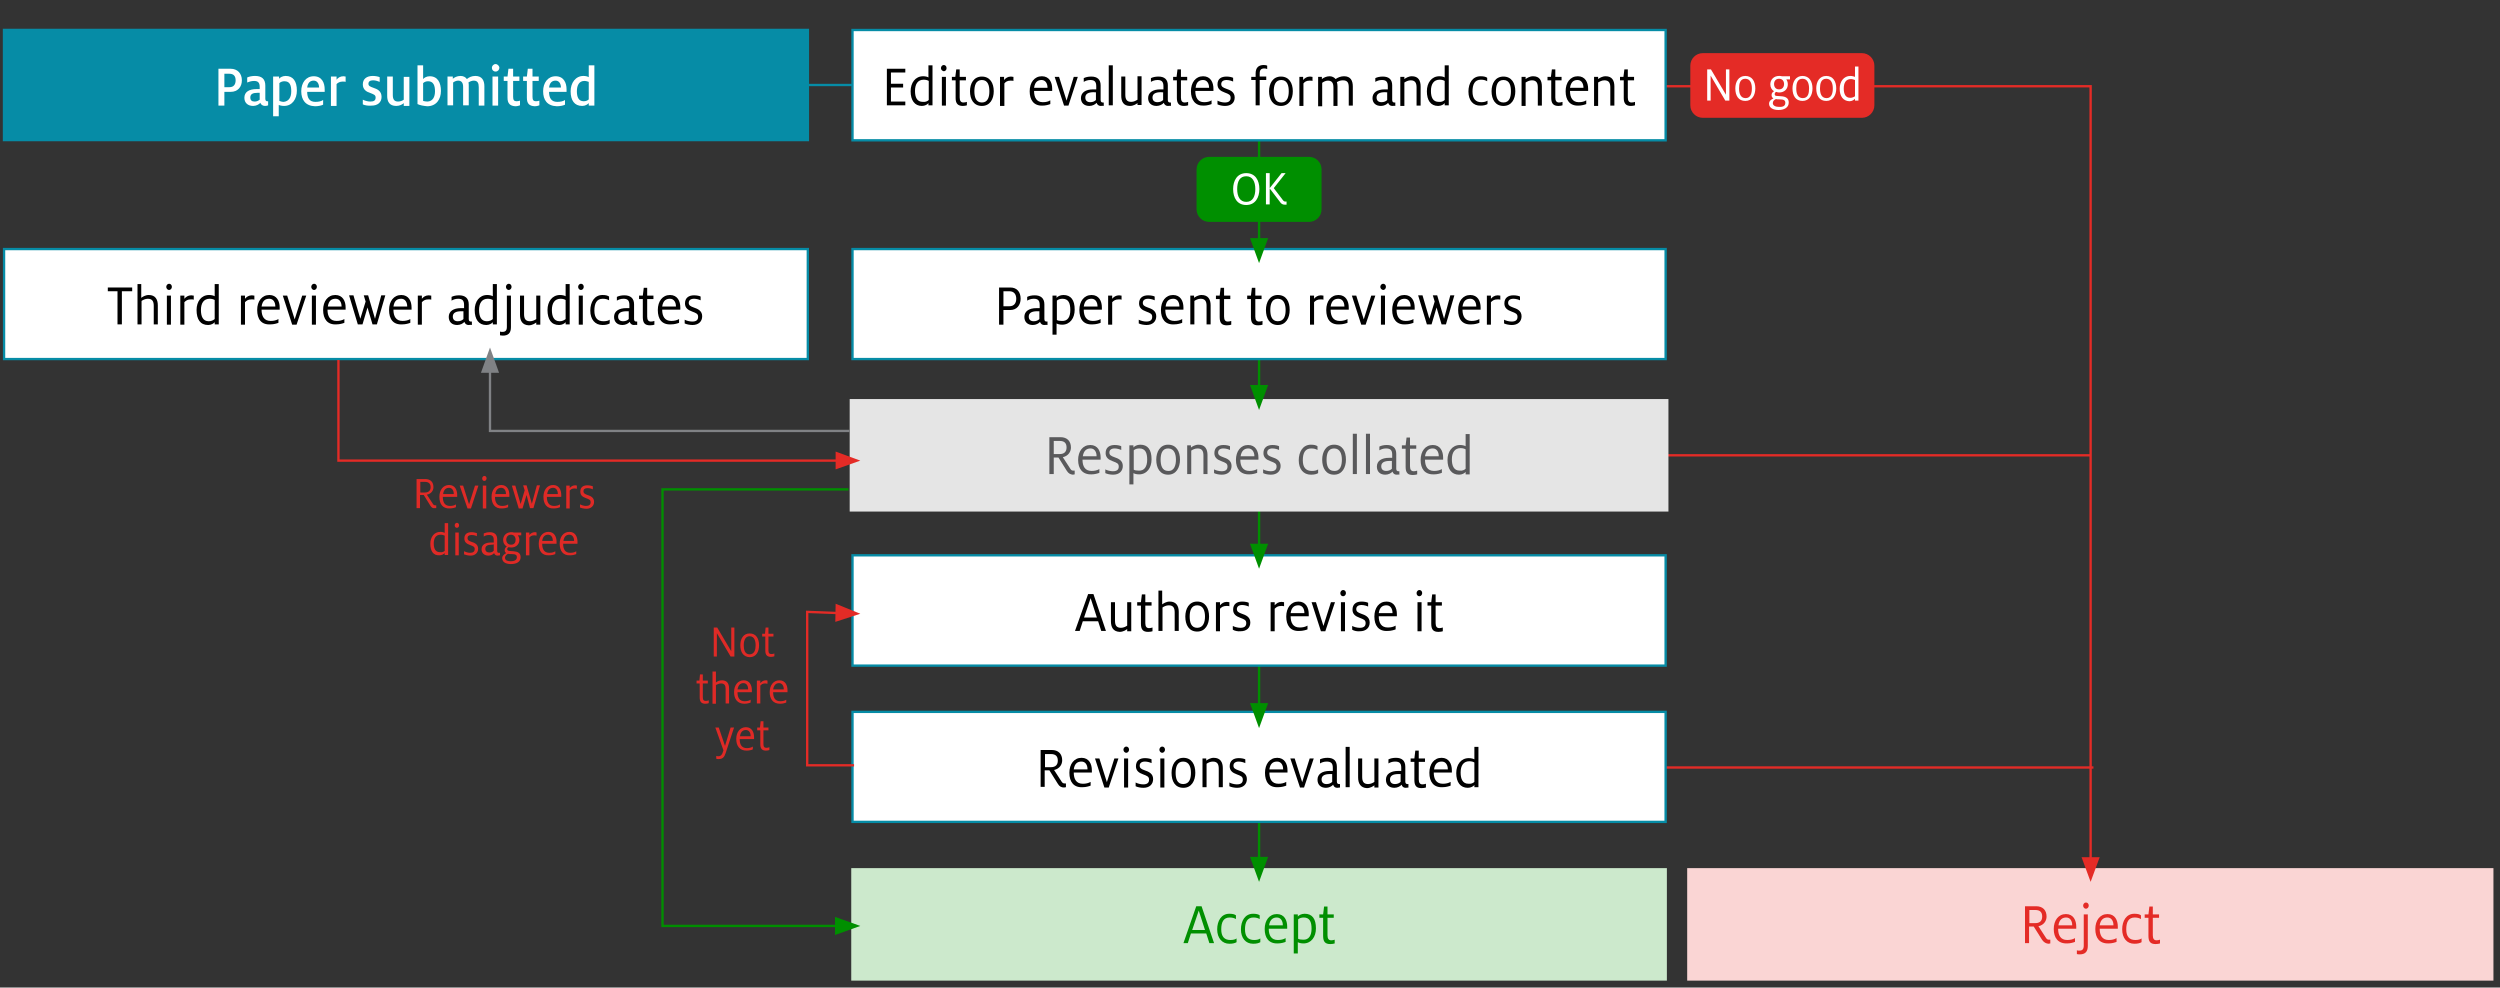 <?xml version="1.0" encoding="utf-8"?>
<!-- Generator: Adobe Illustrator 25.0.0, SVG Export Plug-In . SVG Version: 6.00 Build 0)  -->
<svg version="1.1" id="Layer_1" xmlns="http://www.w3.org/2000/svg" xmlns:xlink="http://www.w3.org/1999/xlink" x="0px" y="0px"
	 viewBox="0 0 800 316" style="enable-background:new 0 0 800 316;" xml:space="preserve">
<rect x="0" y="0" width="800" height="316" fill="#333333" stroke="none"/>
<style type="text/css">
	.st0{fill:none;stroke:#068CA6;stroke-width:0.75;}
	.st1{fill:#068CA6;}
	.st2{fill:#FAD5D4;}
	.st3{fill:#E42B26;}
	.st4{fill:none;stroke:#E42B26;stroke-width:0.75;}
	.st5{fill:#FFFFFF;}
	.st6{clip-path:url(#SVGID_2_);fill:none;stroke:#068CA6;stroke-width:0.75;}
	.st7{fill:#DF2A26;}
	.st8{fill:#CCE9CC;}
	.st9{fill:#008F00;}
	.st10{fill:none;stroke:#008F00;stroke-width:0.75;}
	.st11{fill:#E5E5E5;}
	.st12{fill:#59595B;}
	.st13{fill:none;stroke:#808285;stroke-width:0.75;}
	.st14{fill:#808285;}
</style>
<g>
	<line class="st0" x1="290.4" y1="27.2" x2="229.3" y2="27.2"/>
	<polyline class="st1" points="296.9,27.2 288.9,24.3 288.9,30.2 296.9,27.2 	"/>
	<polygon class="st2" points="539.9,277.8 539.9,313.8 797.9,313.8 797.9,277.8 539.9,277.8 	"/>
	<g>
		<path class="st3" d="M653.5,300.8l-2.7-4.3h-1.5v5.3H648V290h3.6c2,0,3.3,1.2,3.3,3.3c0,1.3-0.8,2.7-2.6,3.1l2.4,3.7
			c0.3,0.5,0.6,0.6,1,0.6c0.1,0,0.3,0,0.4,0v1.2c-0.2,0-0.4,0.1-0.6,0.1C654.7,301.9,654.1,301.6,653.5,300.8z M649.4,295.4h1.9
			c1.5,0,2.2-0.8,2.2-2.1c0-1.4-0.7-2.1-2.2-2.1h-1.9V295.4z"/>
		<path class="st3" d="M657.2,297.3c0-2.8,1.5-4.8,3.9-4.8s3.3,2,3.3,4c0,0.2,0,0.5,0,0.7h-5.8v0c0,2.1,0.8,3.6,2.9,3.6
			c1,0,1.8-0.2,2.5-0.6v1.2c-0.5,0.2-1.5,0.5-2.5,0.5C658.6,302,657.2,300.1,657.2,297.3z M658.7,296.1h4.4V296
			c0-1.2-0.6-2.4-1.9-2.4C660.1,293.6,659,294.1,658.7,296.1z"/>
		<path class="st3" d="M664.6,305.3v-1.2c0.2,0.1,0.5,0.1,0.8,0.1c0.9,0,1.4-0.4,1.4-1.6v-10h1.3v10.1c0,1.9-0.9,2.7-2.6,2.7
			C665.2,305.4,664.9,305.4,664.6,305.3z M666.6,289.8c0-0.5,0.4-1,0.9-1c0.5,0,0.9,0.4,0.9,1c0,0.5-0.4,1-0.9,1
			C667,290.8,666.6,290.3,666.6,289.8z"/>
		<path class="st3" d="M670.5,297.3c0-2.8,1.5-4.8,3.9-4.8s3.3,2,3.3,4c0,0.2,0,0.5,0,0.7h-5.8v0c0,2.1,0.8,3.6,2.9,3.6
			c1,0,1.8-0.2,2.5-0.6v1.2c-0.5,0.2-1.5,0.5-2.5,0.5C671.8,302,670.5,300.1,670.5,297.3z M671.9,296.1h4.4V296
			c0-1.2-0.6-2.4-1.9-2.4C673.3,293.6,672.2,294.1,671.9,296.1z"/>
		<path class="st3" d="M679.1,297.4c0-2.7,1.3-5,3.9-5c1.1,0,1.7,0.2,2.1,0.5v1.2c-0.5-0.3-1.1-0.5-2-0.5c-2,0-2.7,1.5-2.7,3.8
			c0,2.3,1,3.4,2.9,3.4c1,0,1.6-0.2,2-0.5v1.2c-0.5,0.3-1.2,0.5-2.3,0.5C680.6,302,679.1,300.2,679.1,297.4z"/>
		<path class="st3" d="M686.3,292.6h1.2l0.3-2.5h1.1v2.5h2v1.1h-2v5.6c0,1.1,0.4,1.6,1.2,1.6c0.4,0,0.8-0.1,1.1-0.2v1.2
			c-0.3,0.1-0.8,0.2-1.4,0.2c-1.6,0-2.3-0.7-2.3-2.6v-5.8h-1.2V292.6z"/>
	</g>
	<path class="st4" d="M668.9,145.7H528.3 M669.9,245.6H528.3"/>
	<polygon class="st5" points="1.3,79.7 1.3,114.9 258.5,114.9 258.5,79.7 1.3,79.7 	"/>
	<g>
		<path d="M37.6,93.2h-3.1V92h7.8v1.2H39v10.6h-1.4V93.2z"/>
		<path d="M43.9,90.9h1.3v4.4c0.4-0.3,1.3-0.9,2.4-0.9c2.1,0,2.9,1.4,2.9,3.3v6.1h-1.3v-5.9c0-1.4-0.4-2.3-1.9-2.3
			c-0.8,0-1.6,0.4-2,0.7v7.5h-1.3V90.9z"/>
		<path d="M53.2,91.8c0-0.5,0.4-1,0.9-1s0.9,0.4,0.9,1c0,0.5-0.4,1-0.9,1S53.2,92.3,53.2,91.8z M53.4,94.6h1.3v9.3h-1.3V94.6z"/>
		<path d="M57.7,94.6H59v1c0.5-0.6,1.2-1.1,2.2-1.1c0.2,0,0.5,0.1,0.8,0.1v1.3c-0.2-0.1-0.5-0.1-0.9-0.1c-1.1,0-1.6,0.4-2.1,0.9v7.2
			h-1.3V94.6z"/>
	</g>
	<g>
		<path d="M62.9,99.2c0-2.7,1.5-4.8,4-4.8c0.8,0,1.5,0.2,1.8,0.4v-3.9H70v12.9h-1.3v-0.7c-0.3,0.4-1.1,0.9-2.1,0.9
			C64.1,104,62.9,102.2,62.9,99.2z M68.7,102.1V96c-0.3-0.2-0.9-0.4-1.6-0.4c-1.9,0-2.8,1.4-2.8,3.6c0,2,0.6,3.6,2.5,3.6
			C67.6,102.8,68.2,102.5,68.7,102.1z"/>
		<path d="M77.1,94.6h1.3v1c0.5-0.6,1.2-1.1,2.2-1.1c0.2,0,0.5,0.1,0.8,0.1v1.3c-0.2-0.1-0.5-0.1-0.9-0.1c-1.1,0-1.6,0.4-2.1,0.9
			v7.2h-1.3V94.6z"/>
	</g>
	<g>
		<path d="M82.3,99.2c0-2.8,1.5-4.8,3.9-4.8s3.3,2,3.3,4c0,0.2,0,0.5,0,0.7h-5.8v0c0,2.1,0.8,3.6,2.9,3.6c1,0,1.8-0.2,2.5-0.6v1.2
			c-0.5,0.2-1.5,0.5-2.5,0.5C83.6,104,82.3,102.1,82.3,99.2z M83.7,98.1h4.4V98c0-1.2-0.6-2.4-1.9-2.4C85.1,95.6,84,96,83.7,98.1z"
			/>
		<path d="M90.5,94.6h1.4l2.4,7.6l2.4-7.6H98l-3.1,9.3h-1.4L90.5,94.6z"/>
		<path d="M99.6,91.8c0-0.5,0.4-1,0.9-1s0.9,0.4,0.9,1c0,0.5-0.4,1-0.9,1S99.6,92.3,99.6,91.8z M99.8,94.6h1.3v9.3h-1.3V94.6z"/>
		<path d="M103.4,99.2c0-2.8,1.5-4.8,3.9-4.8s3.3,2,3.3,4c0,0.2,0,0.5,0,0.7h-5.8v0c0,2.1,0.8,3.6,2.9,3.6c1,0,1.8-0.2,2.5-0.6v1.2
			c-0.5,0.2-1.5,0.5-2.5,0.5C104.8,104,103.4,102.1,103.4,99.2z M104.9,98.1h4.4V98c0-1.2-0.6-2.4-1.9-2.4
			C106.3,95.6,105.2,96,104.9,98.1z"/>
		<path d="M117.6,98.4l-1.6,5.4h-1.5l-2.8-9.3h1.4l2.2,7.5l1.7-5.5l-0.6-2h1.4l2.2,7.5l2-7.5h1.3l-2.7,9.3h-1.4L117.6,98.4z"/>
		<path d="M124.5,99.2c0-2.8,1.5-4.8,3.9-4.8s3.3,2,3.3,4c0,0.2,0,0.5,0,0.7h-5.8v0c0,2.1,0.8,3.6,2.9,3.6c1,0,1.8-0.2,2.5-0.6v1.2
			c-0.5,0.2-1.5,0.5-2.5,0.5C125.8,104,124.5,102.1,124.5,99.2z M125.9,98.1h4.4V98c0-1.2-0.6-2.4-1.9-2.4
			C127.3,95.6,126.2,96,125.9,98.1z"/>
		<path d="M133.7,94.6h1.3v1c0.5-0.6,1.2-1.1,2.2-1.1c0.2,0,0.5,0.1,0.8,0.1v1.3c-0.2-0.1-0.5-0.1-0.9-0.1c-1.1,0-1.6,0.4-2.1,0.9
			v7.2h-1.3V94.6z"/>
		<path d="M149.9,104c-0.6,0-1.1-0.4-1.3-1c-0.4,0.5-1.3,1-2.3,1c-1.7,0-2.7-1-2.7-2.6c0-1.8,1.5-2.8,3.9-2.8c0.3,0,0.7,0,1,0v-1
			c0-1.5-0.6-2-1.9-2c-0.9,0-1.6,0.3-2.1,0.6v-1.2c0.6-0.3,1.4-0.5,2.4-0.5c1.9,0,3.1,0.9,3.1,2.9v4.7c0,0.6,0.3,0.8,0.7,0.8
			c0.1,0,0.2,0,0.3,0v1.1C150.6,103.9,150.3,104,149.9,104z M147.6,99.6c-1.7,0-2.7,0.5-2.7,1.7c0,1,0.6,1.5,1.6,1.5
			c0.8,0,1.4-0.3,1.8-0.7v-2.5C148.2,99.6,147.9,99.6,147.6,99.6z"/>
		<path d="M151.9,99.2c0-2.7,1.5-4.8,4-4.8c0.8,0,1.5,0.2,1.8,0.4v-3.9h1.3v12.9h-1.3v-0.7c-0.3,0.4-1.1,0.9-2.1,0.9
			C153.2,104,151.9,102.2,151.9,99.2z M157.7,102.1V96c-0.3-0.2-0.9-0.4-1.6-0.4c-1.9,0-2.8,1.4-2.8,3.6c0,2,0.6,3.6,2.5,3.6
			C156.6,102.8,157.3,102.5,157.7,102.1z"/>
		<path d="M160,107.3v-1.2c0.2,0.1,0.5,0.1,0.8,0.1c0.9,0,1.4-0.4,1.4-1.6v-10h1.3v10.1c0,1.9-0.9,2.7-2.6,2.7
			C160.6,107.4,160.2,107.3,160,107.3z M161.9,91.8c0-0.5,0.4-1,0.9-1s0.9,0.4,0.9,1c0,0.5-0.4,1-0.9,1S161.9,92.3,161.9,91.8z"/>
		<path d="M166.4,100.7v-6.1h1.3v5.9c0,1.4,0.4,2.3,1.9,2.3c0.8,0,1.6-0.4,2-0.7v-7.5h1.3v9.3h-1.3v-0.7c-0.4,0.3-1.3,0.9-2.4,0.9
			C167.1,104,166.4,102.6,166.4,100.7z"/>
		<path d="M175.2,99.2c0-2.7,1.5-4.8,4-4.8c0.8,0,1.5,0.2,1.8,0.4v-3.9h1.3v12.9H181v-0.7c-0.3,0.4-1.1,0.9-2.1,0.9
			C176.4,104,175.2,102.2,175.2,99.2z M181,102.1V96c-0.3-0.2-0.9-0.4-1.6-0.4c-1.9,0-2.8,1.4-2.8,3.6c0,2,0.6,3.6,2.5,3.6
			C179.9,102.8,180.5,102.5,181,102.1z"/>
		<path d="M185,91.8c0-0.5,0.4-1,0.9-1s0.9,0.4,0.9,1c0,0.5-0.4,1-0.9,1S185,92.3,185,91.8z M185.2,94.6h1.3v9.3h-1.3V94.6z"/>
		<path d="M188.9,99.4c0-2.7,1.3-5,3.9-5c1.1,0,1.7,0.2,2.1,0.5v1.2c-0.5-0.3-1.1-0.5-2-0.5c-2,0-2.7,1.5-2.7,3.8
			c0,2.3,1,3.4,2.9,3.4c1,0,1.6-0.2,2-0.5v1.2c-0.5,0.3-1.2,0.5-2.3,0.5C190.4,104,188.9,102.2,188.9,99.4z"/>
		<path d="M202.8,104c-0.6,0-1.1-0.4-1.3-1c-0.4,0.5-1.3,1-2.3,1c-1.7,0-2.7-1-2.7-2.6c0-1.8,1.5-2.8,3.9-2.8c0.3,0,0.7,0,1,0v-1
			c0-1.5-0.6-2-1.9-2c-0.9,0-1.6,0.3-2.1,0.6v-1.2c0.6-0.3,1.4-0.5,2.4-0.5c1.9,0,3.1,0.9,3.1,2.9v4.7c0,0.6,0.3,0.8,0.7,0.8
			c0.1,0,0.2,0,0.3,0v1.1C203.5,103.9,203.2,104,202.8,104z M200.5,99.6c-1.7,0-2.7,0.5-2.7,1.7c0,1,0.6,1.5,1.6,1.5
			c0.8,0,1.4-0.3,1.8-0.7v-2.5C201.1,99.6,200.8,99.6,200.5,99.6z"/>
		<path d="M204.5,94.6h1.2l0.3-2.5h1.1v2.5h2v1.1h-2v5.6c0,1.1,0.4,1.6,1.2,1.6c0.4,0,0.8-0.1,1.1-0.2v1.2c-0.3,0.1-0.8,0.2-1.4,0.2
			c-1.6,0-2.3-0.7-2.3-2.6v-5.8h-1.2V94.6z"/>
		<path d="M210.5,99.2c0-2.8,1.5-4.8,3.9-4.8s3.3,2,3.3,4c0,0.2,0,0.5,0,0.7h-5.8v0c0,2.1,0.8,3.6,2.9,3.6c1,0,1.8-0.2,2.5-0.6v1.2
			c-0.5,0.2-1.5,0.5-2.5,0.5C211.8,104,210.5,102.1,210.5,99.2z M211.9,98.1h4.4V98c0-1.2-0.6-2.4-1.9-2.4
			C213.3,95.6,212.2,96,211.9,98.1z"/>
		<path d="M219.1,103.5v-1.2c0.5,0.3,1.6,0.6,2.4,0.6c1.3,0,1.9-0.5,1.9-1.5c0-1-0.6-1.2-1.9-1.7c-1.4-0.5-2.3-1.2-2.3-2.6
			c0-1.8,1.2-2.6,2.9-2.6c0.9,0,1.8,0.2,2.1,0.4v1.2c-0.4-0.2-1.3-0.5-2.1-0.5c-1.1,0-1.7,0.5-1.7,1.3c0,0.8,0.5,1.1,1.6,1.5
			c1.2,0.4,2.7,1,2.7,2.8c0,1.7-1.2,2.8-3.1,2.8C220.8,104,219.7,103.8,219.1,103.5z"/>
	</g>
	<g>
		<defs>
			<rect id="SVGID_1_" y="0.2" width="799.9" height="315.5"/>
		</defs>
		<clipPath id="SVGID_2_">
			<use xlink:href="#SVGID_1_"  style="overflow:visible;"/>
		</clipPath>
		<polygon class="st6" points="1.3,79.7 1.3,114.9 258.5,114.9 258.5,79.7 1.3,79.7 		"/>
	</g>
	<polyline class="st4" points="526.8,27.6 669,27.6 669,275.8 	"/>
	<polyline class="st3" points="669,282.2 671.9,274.3 666.1,274.3 669,282.2 	"/>
	<g>
		<path class="st7" d="M137.7,161.8l-2.1-3.4h-1.2v4.2h-1.1v-9.3h2.8c1.6,0,2.6,0.9,2.6,2.6c0,1.1-0.7,2.1-2.1,2.4l1.9,2.9
			c0.2,0.4,0.5,0.5,0.8,0.5c0.1,0,0.2,0,0.3,0v0.9c-0.2,0-0.3,0-0.5,0C138.6,162.7,138.1,162.5,137.7,161.8z M134.5,157.6h1.5
			c1.2,0,1.8-0.7,1.8-1.7c0-1.1-0.6-1.7-1.8-1.7h-1.5V157.6z"/>
		<path class="st7" d="M140.6,159c0-2.2,1.2-3.8,3.1-3.8s2.6,1.6,2.6,3.2c0,0.2,0,0.4,0,0.6h-4.6v0c0,1.7,0.6,2.9,2.3,2.9
			c0.8,0,1.5-0.2,1.9-0.5v0.9c-0.4,0.2-1.2,0.4-2,0.4C141.7,162.8,140.6,161.3,140.6,159z M141.8,158.1h3.4v-0.1
			c0-1-0.5-1.9-1.5-1.9C142.9,156.1,142,156.5,141.8,158.1z"/>
		<path class="st7" d="M147.1,155.4h1.1l1.9,6l1.9-6h1.1l-2.4,7.3h-1.1L147.1,155.4z"/>
		<path class="st7" d="M154.3,153.1c0-0.4,0.3-0.8,0.7-0.8s0.7,0.3,0.7,0.8c0,0.4-0.3,0.8-0.7,0.8S154.3,153.6,154.3,153.1z
			 M154.5,155.4h1.1v7.3h-1.1V155.4z"/>
		<path class="st7" d="M157.3,159c0-2.2,1.2-3.8,3.1-3.8s2.6,1.6,2.6,3.2c0,0.2,0,0.4,0,0.6h-4.6v0c0,1.7,0.6,2.9,2.3,2.9
			c0.8,0,1.5-0.2,1.9-0.5v0.9c-0.4,0.2-1.2,0.4-2,0.4C158.4,162.8,157.3,161.3,157.3,159z M158.5,158.1h3.4v-0.1
			c0-1-0.5-1.9-1.5-1.9C159.6,156.1,158.7,156.5,158.5,158.1z"/>
		<path class="st7" d="M168.5,158.4l-1.3,4.3h-1.2l-2.2-7.3h1.1l1.7,5.9l1.3-4.4l-0.5-1.6h1.1l1.7,5.9l1.6-5.9h1l-2.1,7.3h-1.1
			L168.5,158.4z"/>
		<path class="st7" d="M173.9,159c0-2.2,1.2-3.8,3.1-3.8s2.6,1.6,2.6,3.2c0,0.2,0,0.4,0,0.6H175v0c0,1.7,0.6,2.9,2.3,2.9
			c0.8,0,1.5-0.2,1.9-0.5v0.9c-0.4,0.2-1.2,0.4-2,0.4C175,162.8,173.9,161.3,173.9,159z M175.1,158.1h3.4v-0.1c0-1-0.5-1.9-1.5-1.9
			C176.2,156.1,175.3,156.5,175.1,158.1z"/>
		<path class="st7" d="M181.2,155.4h1.1v0.8c0.4-0.5,1-0.9,1.7-0.9c0.2,0,0.4,0,0.6,0.1v1c-0.2,0-0.4-0.1-0.7-0.1
			c-0.9,0-1.2,0.3-1.6,0.7v5.7h-1.1V155.4z"/>
		<path class="st7" d="M185.6,162.4v-1c0.4,0.2,1.2,0.5,1.9,0.5c1,0,1.5-0.4,1.5-1.2c0-0.8-0.5-0.9-1.5-1.3
			c-1.1-0.4-1.8-0.9-1.8-2.1c0-1.4,0.9-2,2.3-2c0.7,0,1.4,0.2,1.7,0.3v1c-0.3-0.2-1-0.4-1.7-0.4c-0.9,0-1.3,0.4-1.3,1
			c0,0.6,0.4,0.9,1.3,1.2c1,0.3,2.1,0.8,2.1,2.2c0,1.3-1,2.2-2.4,2.2C186.9,162.8,186,162.6,185.6,162.4z"/>
	</g>
	<g>
		<path class="st7" d="M137.7,174c0-2.1,1.2-3.8,3.2-3.8c0.7,0,1.2,0.2,1.4,0.3v-3.1h1.1v10.2h-1.1v-0.6c-0.3,0.3-0.9,0.7-1.7,0.7
			C138.7,177.8,137.7,176.4,137.7,174z M142.3,176.3v-4.9c-0.3-0.1-0.7-0.3-1.3-0.3c-1.5,0-2.2,1.1-2.2,2.8c0,1.6,0.5,2.8,2,2.8
			C141.4,176.8,141.9,176.6,142.3,176.3z"/>
		<path class="st7" d="M145.5,168.1c0-0.4,0.3-0.8,0.7-0.8s0.7,0.3,0.7,0.8s-0.3,0.8-0.7,0.8S145.5,168.6,145.5,168.1z M145.7,170.4
			h1.1v7.3h-1.1V170.4z"/>
		<path class="st7" d="M148.5,177.4v-1c0.4,0.2,1.2,0.5,1.9,0.5c1,0,1.5-0.4,1.5-1.2c0-0.8-0.5-0.9-1.5-1.3
			c-1.1-0.4-1.8-0.9-1.8-2.1c0-1.4,0.9-2,2.3-2c0.7,0,1.4,0.2,1.7,0.3v1c-0.3-0.2-1-0.4-1.7-0.4c-0.9,0-1.3,0.4-1.3,1
			c0,0.6,0.4,0.9,1.3,1.2c1,0.3,2.1,0.8,2.1,2.2c0,1.3-1,2.2-2.4,2.2C149.9,177.8,149,177.6,148.5,177.4z"/>
		<path class="st7" d="M159.2,177.8c-0.5,0-0.9-0.3-1.1-0.8c-0.3,0.4-1,0.8-1.8,0.8c-1.3,0-2.2-0.8-2.2-2c0-1.5,1.2-2.2,3.1-2.2
			c0.2,0,0.6,0,0.8,0v-0.8c0-1.2-0.5-1.6-1.5-1.6c-0.7,0-1.3,0.2-1.7,0.5v-1c0.5-0.2,1.1-0.4,1.9-0.4c1.5,0,2.4,0.7,2.4,2.3v3.7
			c0,0.5,0.2,0.6,0.6,0.6c0.1,0,0.2,0,0.3,0v0.8C159.7,177.7,159.5,177.8,159.2,177.8z M157.4,174.3c-1.4,0-2.1,0.4-2.1,1.3
			c0,0.8,0.5,1.2,1.3,1.2c0.6,0,1.1-0.2,1.4-0.6v-2C157.8,174.3,157.5,174.3,157.4,174.3z"/>
		<path class="st7" d="M162.7,175.1c-0.2,0.1-0.4,0.4-0.4,0.6c0,0.4,0.2,0.5,0.7,0.6l1.3,0.1c1.3,0.1,2.3,0.5,2.3,1.9
			c0,1.5-1.3,2.2-3.1,2.2c-1.6,0-2.8-0.6-2.8-1.9c0-0.8,0.7-1.3,1.3-1.6c-0.3-0.2-0.5-0.5-0.5-1c0-0.5,0.4-1,0.7-1.1
			c-0.7-0.4-1.2-1.1-1.2-2.1c0-1.4,1-2.5,2.6-2.5c0.3,0,0.5,0,0.8,0.1h2.4v0.9h-1.1c0.3,0.4,0.5,0.9,0.5,1.5c0,1.3-1,2.4-2.6,2.4
			C163.2,175.2,163,175.1,162.7,175.1z M165.4,178.3c0-0.7-0.4-1-1.7-1c-0.5,0-1,0-1.1-0.1c-0.4,0.2-1,0.6-1,1.3
			c0,0.8,0.8,1.1,1.8,1.1C164.8,179.6,165.4,179.1,165.4,178.3z M165,172.7c0-0.8-0.5-1.6-1.5-1.6c-1,0-1.5,0.8-1.5,1.6
			s0.5,1.6,1.5,1.6C164.6,174.3,165,173.6,165,172.7z"/>
		<path class="st7" d="M168.3,170.4h1.1v0.8c0.4-0.5,1-0.9,1.7-0.9c0.2,0,0.4,0,0.6,0.1v1c-0.2,0-0.4-0.1-0.7-0.1
			c-0.9,0-1.2,0.3-1.6,0.7v5.7h-1.1V170.4z"/>
	</g>
	<g>
		<path class="st7" d="M172.4,174c0-2.2,1.2-3.8,3.1-3.8s2.6,1.6,2.6,3.2c0,0.2,0,0.4,0,0.6h-4.6v0c0,1.7,0.6,2.9,2.3,2.9
			c0.8,0,1.5-0.2,1.9-0.5v0.9c-0.4,0.2-1.2,0.4-2,0.4C173.4,177.8,172.4,176.3,172.4,174z M173.5,173.1h3.4v-0.1
			c0-1-0.5-1.9-1.5-1.9C174.6,171.1,173.7,171.5,173.5,173.1z"/>
		<path class="st7" d="M179.1,174c0-2.2,1.2-3.8,3.1-3.8s2.6,1.6,2.6,3.2c0,0.2,0,0.4,0,0.6h-4.6v0c0,1.7,0.6,2.9,2.3,2.9
			c0.8,0,1.5-0.2,1.9-0.5v0.9c-0.4,0.2-1.2,0.4-2,0.4C180.2,177.8,179.1,176.3,179.1,174z M180.3,173.1h3.4v-0.1
			c0-1-0.5-1.9-1.5-1.9C181.4,171.1,180.5,171.5,180.3,173.1z"/>
	</g>
	<g>
		<path class="st7" d="M228.3,200.8h1.2l4.5,7.6v-7.6h1v9.3h-1.2l-4.4-7.5v7.5h-1V200.8z"/>
		<path class="st7" d="M236.9,206.5c0-2,0.9-3.8,3-3.8c2.1,0,3,1.7,3,3.8c0,2-0.9,3.8-3,3.8C237.8,210.2,236.9,208.6,236.9,206.5z
			 M241.8,206.5c0-1.4-0.4-2.9-1.9-2.9s-1.9,1.5-1.9,2.9c0,1.3,0.3,2.9,1.9,2.9C241.5,209.3,241.8,207.8,241.8,206.5z"/>
		<path class="st7" d="M243.8,202.8h1l0.2-2h0.9v2h1.6v0.9h-1.6v4.4c0,0.9,0.3,1.2,1,1.2c0.3,0,0.7-0.1,0.9-0.2v0.9
			c-0.2,0.1-0.6,0.2-1.1,0.2c-1.2,0-1.8-0.6-1.8-2v-4.5h-1V202.8z"/>
	</g>
	<g>
		<path class="st7" d="M222.8,217.8h1l0.2-2h0.9v2h1.6v0.9h-1.6v4.4c0,0.9,0.3,1.2,1,1.2c0.3,0,0.7-0.1,0.9-0.2v0.9
			c-0.2,0.1-0.6,0.2-1.1,0.2c-1.2,0-1.8-0.6-1.8-2v-4.5h-1V217.8z"/>
		<path class="st7" d="M228,214.9h1.1v3.5c0.3-0.3,1-0.7,1.9-0.7c1.7,0,2.3,1.1,2.3,2.6v4.8h-1.1v-4.6c0-1.1-0.3-1.8-1.5-1.8
			c-0.6,0-1.2,0.3-1.6,0.5v6H228V214.9z"/>
		<path class="st7" d="M234.9,221.5c0-2.2,1.2-3.8,3.1-3.8s2.6,1.6,2.6,3.2c0,0.2,0,0.4,0,0.6H236v0c0,1.7,0.6,2.9,2.3,2.9
			c0.8,0,1.5-0.2,1.9-0.5v0.9c-0.4,0.2-1.2,0.4-2,0.4C236,225.2,234.9,223.7,234.9,221.5z M236,220.6h3.4v-0.1c0-1-0.5-1.9-1.5-1.9
			C237.1,218.6,236.3,219,236,220.6z"/>
		<path class="st7" d="M242.2,217.8h1.1v0.8c0.4-0.5,1-0.9,1.7-0.9c0.2,0,0.4,0,0.6,0.1v1c-0.2,0-0.4-0.1-0.7-0.1
			c-0.9,0-1.2,0.3-1.6,0.7v5.7h-1.1V217.8z"/>
	</g>
	<g>
		<path class="st7" d="M246.3,221.5c0-2.2,1.2-3.8,3.1-3.8s2.6,1.6,2.6,3.2c0,0.2,0,0.4,0,0.6h-4.6v0c0,1.7,0.6,2.9,2.3,2.9
			c0.8,0,1.5-0.2,1.9-0.5v0.9c-0.4,0.2-1.2,0.4-2,0.4C247.4,225.2,246.3,223.7,246.3,221.5z M247.4,220.6h3.4v-0.1
			c0-1-0.5-1.9-1.5-1.9C248.5,218.6,247.7,219,247.4,220.6z"/>
	</g>
	<g>
		<path class="st7" d="M229.2,242.8v-0.9c0.2,0.1,0.5,0.1,0.7,0.1c0.8,0,1.2-0.6,1.4-1.3l0.2-0.6l-2.6-7.3h1.1l2,5.9l1.8-5.9h1.1
			l-2.7,8.2c-0.4,1.3-1,1.9-2.2,1.9C229.6,242.9,229.4,242.9,229.2,242.8z"/>
		<path class="st7" d="M235.6,236.5c0-2.2,1.2-3.8,3.1-3.8s2.6,1.6,2.6,3.2c0,0.2,0,0.4,0,0.6h-4.6v0c0,1.7,0.6,2.9,2.3,2.9
			c0.8,0,1.5-0.2,1.9-0.5v0.9c-0.4,0.2-1.2,0.4-2,0.4C236.7,240.2,235.6,238.7,235.6,236.5z M236.8,235.6h3.4v-0.1
			c0-1-0.5-1.9-1.5-1.9C237.9,233.6,237,234,236.8,235.6z"/>
		<path class="st7" d="M242.2,232.8h1l0.2-2h0.9v2h1.6v0.9h-1.6v4.4c0,0.9,0.3,1.2,1,1.2c0.3,0,0.7-0.1,0.9-0.2v0.9
			c-0.2,0.1-0.6,0.2-1.1,0.2c-1.2,0-1.8-0.6-1.8-2v-4.5h-1V232.8z"/>
	</g>
	<polygon class="st8" points="272.4,277.8 272.4,313.8 533.4,313.8 533.4,277.8 272.4,277.8 	"/>
	<g>
		<path class="st9" d="M382.8,290h1.7l4,11.8h-1.5l-1-3.1h-4.9l-1,3.1h-1.4L382.8,290z M381.5,297.6h4.1l-2-6.2L381.5,297.6z"/>
		<path class="st9" d="M389.5,297.4c0-2.7,1.3-5,3.9-5c1.1,0,1.7,0.2,2.1,0.5v1.2c-0.5-0.3-1.1-0.5-2-0.5c-2,0-2.7,1.5-2.7,3.8
			c0,2.3,1,3.4,2.9,3.4c1,0,1.6-0.2,2-0.5v1.2c-0.5,0.3-1.2,0.5-2.3,0.5C391.1,302,389.5,300.2,389.5,297.4z"/>
		<path class="st9" d="M397.1,297.4c0-2.7,1.3-5,3.9-5c1.1,0,1.7,0.2,2.1,0.5v1.2c-0.5-0.3-1.1-0.5-2-0.5c-2,0-2.7,1.5-2.7,3.8
			c0,2.3,1,3.4,2.9,3.4c1,0,1.6-0.2,2-0.5v1.2c-0.5,0.3-1.2,0.5-2.3,0.5C398.6,302,397.1,300.2,397.1,297.4z"/>
		<path class="st9" d="M404.7,297.3c0-2.8,1.5-4.8,3.9-4.8s3.3,2,3.3,4c0,0.2,0,0.5,0,0.7H406v0c0,2.1,0.8,3.6,2.9,3.6
			c1,0,1.8-0.2,2.5-0.6v1.2c-0.5,0.2-1.5,0.5-2.5,0.5C406,302,404.7,300.1,404.7,297.3z M406.1,296.1h4.4V296c0-1.2-0.6-2.4-1.9-2.4
			C407.5,293.6,406.4,294.1,406.1,296.1z"/>
		<path class="st9" d="M414,292.6h1.3v0.7c0.3-0.4,1.1-0.9,2.2-0.9c2.4,0,3.6,1.6,3.6,4.7c0,2.7-1.5,4.8-4,4.8
			c-0.8,0-1.5-0.2-1.8-0.4v3.6H414V292.6z M419.7,297.2c0-2.2-0.6-3.6-2.5-3.6c-0.7,0-1.4,0.2-1.8,0.6v6.2c0.3,0.2,0.9,0.3,1.6,0.3
			C418.8,300.8,419.7,299.4,419.7,297.2z"/>
		<path class="st9" d="M422.2,292.6h1.2l0.3-2.5h1.1v2.5h2v1.1h-2v5.6c0,1.1,0.4,1.6,1.2,1.6c0.4,0,0.8-0.1,1.1-0.2v1.2
			c-0.3,0.1-0.8,0.2-1.4,0.2c-1.6,0-2.3-0.7-2.3-2.6v-5.8h-1.2V292.6z"/>
	</g>
	<line class="st10" x1="402.9" y1="275.7" x2="402.9" y2="256.7"/>
	<polyline class="st9" points="402.9,282.2 405.8,274.2 400,274.2 402.9,282.2 	"/>
	<polyline class="st9" points="402.9,250.2 400,258.2 405.8,258.2 402.9,250.2 	"/>
	<polygon class="st5" points="272.8,227.8 272.8,263 533,263 533,227.8 272.8,227.8 	"/>
	<g>
		<path d="M338.5,250.8l-2.7-4.3h-1.5v5.3H333v-11.8h3.6c2,0,3.3,1.2,3.3,3.3c0,1.3-0.8,2.7-2.6,3.1l2.4,3.7c0.3,0.5,0.6,0.6,1,0.6
			c0.1,0,0.3,0,0.4,0v1.2c-0.2,0-0.4,0.1-0.6,0.1C339.7,252,339,251.7,338.5,250.8z M334.4,245.5h1.9c1.5,0,2.2-0.8,2.2-2.1
			c0-1.4-0.7-2.1-2.2-2.1h-1.9V245.5z"/>
		<path d="M342.2,247.3c0-2.8,1.5-4.8,3.9-4.8s3.3,2,3.3,4c0,0.2,0,0.5,0,0.7h-5.8v0c0,2.1,0.8,3.6,2.9,3.6c1,0,1.8-0.2,2.5-0.6v1.2
			c-0.5,0.2-1.5,0.5-2.5,0.5C343.6,252.1,342.2,250.2,342.2,247.3z M343.6,246.2h4.4v-0.1c0-1.2-0.6-2.4-1.9-2.4
			C345,243.7,343.9,244.1,343.6,246.2z"/>
		<path d="M350.4,242.7h1.4l2.4,7.6l2.4-7.6h1.3l-3.1,9.3h-1.4L350.4,242.7z"/>
		<path d="M359.5,239.9c0-0.5,0.4-1,0.9-1s0.9,0.4,0.9,1c0,0.5-0.4,1-0.9,1S359.5,240.4,359.5,239.9z M359.7,242.7h1.3v9.3h-1.3
			V242.7z"/>
		<path d="M363.4,251.6v-1.2c0.5,0.3,1.6,0.6,2.4,0.6c1.3,0,1.9-0.5,1.9-1.5c0-1-0.6-1.2-1.9-1.7c-1.4-0.5-2.3-1.2-2.3-2.6
			c0-1.8,1.2-2.6,2.9-2.6c0.9,0,1.8,0.2,2.1,0.4v1.2c-0.4-0.2-1.3-0.5-2.1-0.5c-1.1,0-1.7,0.5-1.7,1.3c0,0.8,0.5,1.1,1.6,1.5
			c1.2,0.4,2.7,1,2.7,2.8c0,1.7-1.2,2.8-3.1,2.8C365,252.1,364,251.9,363.4,251.6z"/>
		<path d="M371,239.9c0-0.5,0.4-1,0.9-1s0.9,0.4,0.9,1c0,0.5-0.4,1-0.9,1S371,240.4,371,239.9z M371.3,242.7h1.3v9.3h-1.3V242.7z"/>
		<path d="M374.9,247.3c0-2.5,1.2-4.8,3.8-4.8s3.8,2.1,3.8,4.8c0,2.5-1.2,4.8-3.8,4.8C376,252.1,374.9,250,374.9,247.3z
			 M381.1,247.3c0-1.7-0.5-3.6-2.5-3.6c-2,0-2.4,1.9-2.4,3.6s0.4,3.6,2.4,3.6C380.7,250.9,381.1,249,381.1,247.3z"/>
		<path d="M384.7,242.7h1.3v0.7c0.4-0.3,1.3-0.9,2.4-0.9c2.1,0,2.9,1.4,2.9,3.3v6.1H390V246c0-1.4-0.4-2.3-1.9-2.3
			c-0.8,0-1.6,0.4-2,0.7v7.5h-1.3V242.7z"/>
		<path d="M393.4,251.6v-1.2c0.5,0.3,1.6,0.6,2.4,0.6c1.3,0,1.9-0.5,1.9-1.5c0-1-0.6-1.2-1.9-1.7c-1.4-0.5-2.3-1.2-2.3-2.6
			c0-1.8,1.2-2.6,2.9-2.6c0.9,0,1.8,0.2,2.1,0.4v1.2c-0.4-0.2-1.3-0.5-2.1-0.5c-1.1,0-1.7,0.5-1.7,1.3c0,0.8,0.5,1.1,1.6,1.5
			c1.2,0.4,2.7,1,2.7,2.8c0,1.7-1.2,2.8-3.1,2.8C395,252.1,394,251.9,393.4,251.6z"/>
		<path d="M404.8,247.3c0-2.8,1.5-4.8,3.9-4.8s3.3,2,3.3,4c0,0.2,0,0.5,0,0.7h-5.8v0c0,2.1,0.8,3.6,2.9,3.6c1,0,1.8-0.2,2.5-0.6v1.2
			c-0.5,0.2-1.5,0.5-2.5,0.5C406.1,252.1,404.8,250.2,404.8,247.3z M406.2,246.2h4.4v-0.1c0-1.2-0.6-2.4-1.9-2.4
			C407.6,243.7,406.5,244.1,406.2,246.2z"/>
		<path d="M412.9,242.7h1.4l2.4,7.6l2.4-7.6h1.3l-3.1,9.3H416L412.9,242.7z"/>
		<path d="M427.9,252.1c-0.7,0-1.1-0.4-1.3-1c-0.4,0.5-1.3,1-2.3,1c-1.7,0-2.7-1-2.7-2.6c0-1.8,1.5-2.8,3.9-2.8c0.3,0,0.7,0,1,0v-1
			c0-1.5-0.6-2-2-2c-0.9,0-1.6,0.3-2.1,0.6V243c0.6-0.3,1.4-0.5,2.4-0.5c1.9,0,3,0.9,3,2.9v4.7c0,0.6,0.3,0.8,0.7,0.8
			c0.1,0,0.2,0,0.3,0v1.1C428.5,252,428.3,252.1,427.9,252.1z M425.6,247.7c-1.7,0-2.7,0.5-2.7,1.7c0,1,0.6,1.5,1.6,1.5
			c0.8,0,1.4-0.3,1.8-0.7v-2.5C426.2,247.7,425.8,247.7,425.6,247.7z"/>
		<path d="M430.6,239h1.3v12.9h-1.3V239z"/>
		<path d="M434.6,248.8v-6.1h1.3v5.9c0,1.4,0.4,2.3,1.9,2.3c0.8,0,1.6-0.4,2-0.7v-7.5h1.3v9.3h-1.3v-0.7c-0.4,0.3-1.3,0.9-2.4,0.9
			C435.4,252.1,434.6,250.7,434.6,248.8z"/>
		<path d="M449.8,252.1c-0.7,0-1.1-0.4-1.3-1c-0.4,0.5-1.3,1-2.3,1c-1.7,0-2.7-1-2.7-2.6c0-1.8,1.5-2.8,3.9-2.8c0.3,0,0.7,0,1,0v-1
			c0-1.5-0.6-2-2-2c-0.9,0-1.6,0.3-2.1,0.6V243c0.6-0.3,1.4-0.5,2.4-0.5c1.9,0,3,0.9,3,2.9v4.7c0,0.6,0.3,0.8,0.7,0.8
			c0.1,0,0.2,0,0.3,0v1.1C450.5,252,450.2,252.1,449.8,252.1z M447.5,247.7c-1.7,0-2.7,0.5-2.7,1.7c0,1,0.6,1.5,1.6,1.5
			c0.8,0,1.4-0.3,1.8-0.7v-2.5C448.1,247.7,447.7,247.7,447.5,247.7z"/>
		<path d="M451.4,242.7h1.2l0.3-2.5h1.1v2.5h2v1.1h-2v5.6c0,1.1,0.4,1.6,1.2,1.6c0.4,0,0.8-0.1,1.1-0.2v1.2
			c-0.3,0.1-0.8,0.2-1.4,0.2c-1.6,0-2.3-0.7-2.3-2.6v-5.8h-1.2V242.7z"/>
		<path d="M457.4,247.3c0-2.8,1.5-4.8,3.9-4.8s3.3,2,3.3,4c0,0.2,0,0.5,0,0.7h-5.8v0c0,2.1,0.8,3.6,2.9,3.6c1,0,1.8-0.2,2.5-0.6v1.2
			c-0.5,0.2-1.5,0.5-2.5,0.5C458.8,252.1,457.4,250.2,457.4,247.3z M458.9,246.2h4.4v-0.1c0-1.2-0.6-2.4-1.9-2.4
			C460.3,243.7,459.2,244.1,458.9,246.2z"/>
		<path d="M466,247.4c0-2.7,1.5-4.8,4-4.8c0.8,0,1.5,0.2,1.8,0.4V239h1.3v12.9h-1.3v-0.7c-0.3,0.4-1.1,0.9-2.1,0.9
			C467.3,252.1,466,250.3,466,247.4z M471.8,250.2v-6.2c-0.3-0.2-0.9-0.4-1.6-0.4c-1.9,0-2.8,1.4-2.8,3.6c0,2,0.6,3.6,2.5,3.6
			C470.7,250.9,471.4,250.6,471.8,250.2z"/>
	</g>
	<polygon class="st0" points="272.8,227.8 272.8,263 533,263 533,227.8 272.8,227.8 	"/>
	<line class="st10" x1="402.9" y1="226.5" x2="402.9" y2="210.5"/>
	<polyline class="st9" points="402.9,233 405.8,225 400,225 402.9,233 	"/>
	<polyline class="st9" points="402.9,204 400,212 405.8,212 402.9,204 	"/>
	<polygon class="st5" points="272.8,177.7 272.8,213 533,213 533,177.7 272.8,177.7 	"/>
	<g>
		<path d="M348.2,190.1h1.7l4,11.8h-1.5l-1-3.1h-4.9l-1,3.1H344L348.2,190.1z M346.9,197.6h4.1l-2-6.2L346.9,197.6z"/>
		<path d="M355.5,198.8v-6.1h1.3v5.9c0,1.4,0.4,2.3,1.9,2.3c0.8,0,1.6-0.4,2-0.7v-7.5h1.3v9.3h-1.3v-0.7c-0.4,0.3-1.3,0.9-2.4,0.9
			C356.2,202.1,355.5,200.7,355.5,198.8z"/>
		<path d="M363.9,192.7h1.2l0.3-2.5h1.1v2.5h2v1.1h-2v5.6c0,1.1,0.4,1.6,1.2,1.6c0.4,0,0.8-0.1,1.1-0.2v1.2
			c-0.3,0.1-0.8,0.2-1.4,0.2c-1.6,0-2.3-0.7-2.3-2.6v-5.8h-1.2V192.7z"/>
		<path d="M370.6,189h1.3v4.4c0.4-0.3,1.3-0.9,2.4-0.9c2.1,0,2.9,1.4,2.9,3.3v6.1h-1.3V196c0-1.4-0.4-2.3-1.9-2.3
			c-0.8,0-1.6,0.4-2,0.7v7.5h-1.3V189z"/>
		<path d="M379.3,197.3c0-2.5,1.2-4.8,3.8-4.8s3.8,2.1,3.8,4.8c0,2.5-1.2,4.8-3.8,4.8C380.5,202.1,379.3,200,379.3,197.3z
			 M385.6,197.3c0-1.7-0.5-3.6-2.5-3.6c-2,0-2.4,1.9-2.4,3.6s0.4,3.6,2.4,3.6C385.1,200.9,385.6,199,385.6,197.3z"/>
		<path d="M389.1,192.7h1.3v1c0.5-0.6,1.2-1.1,2.2-1.1c0.2,0,0.5,0.1,0.8,0.1v1.3c-0.2-0.1-0.5-0.1-0.9-0.1c-1.1,0-1.6,0.4-2.1,0.9
			v7.2h-1.3V192.7z"/>
		<path d="M394.5,201.5v-1.2c0.5,0.3,1.6,0.6,2.4,0.6c1.3,0,1.9-0.5,1.9-1.5c0-1-0.6-1.2-1.9-1.7c-1.4-0.5-2.3-1.2-2.3-2.6
			c0-1.8,1.2-2.6,2.9-2.6c0.9,0,1.8,0.2,2.1,0.4v1.2c-0.4-0.2-1.3-0.5-2.1-0.5c-1.1,0-1.7,0.5-1.7,1.3c0,0.8,0.5,1.1,1.6,1.5
			c1.2,0.4,2.7,1,2.7,2.8c0,1.7-1.2,2.8-3.1,2.8C396.2,202.1,395.1,201.9,394.5,201.5z"/>
		<path d="M406.6,192.7h1.3v1c0.5-0.6,1.2-1.1,2.2-1.1c0.2,0,0.5,0.1,0.8,0.1v1.3c-0.2-0.1-0.5-0.1-0.9-0.1c-1.1,0-1.6,0.4-2.1,0.9
			v7.2h-1.3V192.7z"/>
	</g>
	<g>
		<path d="M411.6,197.3c0-2.8,1.5-4.8,3.9-4.8s3.3,2,3.3,4c0,0.2,0,0.5,0,0.7h-5.8v0c0,2.1,0.8,3.6,2.9,3.6c1,0,1.8-0.2,2.5-0.6v1.2
			c-0.5,0.2-1.5,0.5-2.5,0.5C412.9,202.1,411.6,200.1,411.6,197.3z M413,196.2h4.4v-0.1c0-1.2-0.6-2.4-1.9-2.4
			C414.4,193.7,413.3,194.1,413,196.2z"/>
		<path d="M419.7,192.7h1.4l2.4,7.6l2.4-7.6h1.3l-3.1,9.3h-1.4L419.7,192.7z"/>
		<path d="M428.9,189.8c0-0.5,0.4-1,0.9-1c0.5,0,0.9,0.4,0.9,1c0,0.5-0.4,1-0.9,1C429.3,190.8,428.9,190.4,428.9,189.8z
			 M429.1,192.7h1.3v9.3h-1.3V192.7z"/>
		<path d="M432.7,201.5v-1.2c0.5,0.3,1.6,0.6,2.4,0.6c1.3,0,1.9-0.5,1.9-1.5c0-1-0.6-1.2-1.9-1.7c-1.4-0.5-2.3-1.2-2.3-2.6
			c0-1.8,1.2-2.6,2.9-2.6c0.9,0,1.8,0.2,2.1,0.4v1.2c-0.4-0.2-1.3-0.5-2.1-0.5c-1.1,0-1.7,0.5-1.7,1.3c0,0.8,0.5,1.1,1.6,1.5
			c1.2,0.4,2.7,1,2.7,2.8c0,1.7-1.2,2.8-3.1,2.8C434.4,202.1,433.3,201.9,432.7,201.5z"/>
		<path d="M439.8,197.3c0-2.8,1.5-4.8,3.9-4.8s3.3,2,3.3,4c0,0.2,0,0.5,0,0.7h-5.8v0c0,2.1,0.8,3.6,2.9,3.6c1,0,1.8-0.2,2.5-0.6v1.2
			c-0.5,0.2-1.5,0.5-2.5,0.5C441.1,202.1,439.8,200.1,439.8,197.3z M441.2,196.2h4.4v-0.1c0-1.2-0.6-2.4-1.9-2.4
			C442.6,193.7,441.5,194.1,441.2,196.2z"/>
		<path d="M453.3,189.8c0-0.5,0.4-1,0.9-1c0.5,0,0.9,0.4,0.9,1c0,0.5-0.4,1-0.9,1C453.7,190.8,453.3,190.4,453.3,189.8z
			 M453.6,192.7h1.3v9.3h-1.3V192.7z"/>
		<path d="M456.8,192.7h1.2l0.3-2.5h1.1v2.5h2v1.1h-2v5.6c0,1.1,0.4,1.6,1.2,1.6c0.4,0,0.8-0.1,1.1-0.2v1.2
			c-0.3,0.1-0.8,0.2-1.4,0.2c-1.6,0-2.3-0.7-2.3-2.6v-5.8h-1.2V192.7z"/>
	</g>
	<polygon class="st0" points="272.8,177.7 272.8,213 533,213 533,177.7 272.8,177.7 	"/>
	<line class="st10" x1="402.9" y1="175.5" x2="402.9" y2="159.5"/>
	<polyline class="st9" points="402.9,182 405.8,174 400,174 402.9,182 	"/>
	<polyline class="st9" points="402.9,153 400,161 405.8,161 402.9,153 	"/>
	<polygon class="st11" points="271.9,127.7 271.9,163.7 533.9,163.7 533.9,127.7 271.9,127.7 	"/>
	<g>
		<path class="st12" d="M341.4,150.7l-2.7-4.3h-1.5v5.3h-1.4v-11.8h3.6c2,0,3.3,1.2,3.3,3.3c0,1.3-0.8,2.7-2.6,3.1l2.4,3.7
			c0.3,0.5,0.6,0.6,1,0.6c0.1,0,0.3,0,0.4,0v1.2c-0.2,0-0.4,0.1-0.6,0.1C342.5,151.8,341.9,151.5,341.4,150.7z M337.2,145.3h1.9
			c1.5,0,2.2-0.8,2.2-2.1c0-1.4-0.7-2.1-2.2-2.1h-1.9V145.3z"/>
		<path class="st12" d="M345,147.2c0-2.8,1.5-4.8,3.9-4.8s3.3,2,3.3,4c0,0.2,0,0.5,0,0.7h-5.8v0c0,2.1,0.8,3.6,2.9,3.6
			c1,0,1.8-0.2,2.5-0.6v1.2c-0.5,0.2-1.5,0.5-2.5,0.5C346.4,151.9,345,150,345,147.2z M346.5,146h4.4v-0.1c0-1.2-0.6-2.4-1.9-2.4
			C347.9,143.5,346.8,144,346.5,146z"/>
		<path class="st12" d="M353.7,151.4v-1.2c0.5,0.3,1.6,0.6,2.4,0.6c1.3,0,1.9-0.5,1.9-1.5c0-1-0.6-1.2-1.9-1.7
			c-1.4-0.5-2.3-1.2-2.3-2.6c0-1.8,1.2-2.6,2.9-2.6c0.9,0,1.8,0.2,2.1,0.4v1.2c-0.4-0.2-1.3-0.5-2.1-0.5c-1.1,0-1.7,0.5-1.7,1.3
			c0,0.8,0.5,1.1,1.6,1.5c1.2,0.4,2.7,1,2.7,2.8c0,1.7-1.2,2.8-3.1,2.8C355.3,151.9,354.3,151.7,353.7,151.4z"/>
		<path class="st12" d="M361.4,142.5h1.3v0.7c0.3-0.4,1.1-0.9,2.2-0.9c2.4,0,3.6,1.6,3.6,4.7c0,2.7-1.5,4.8-4,4.8
			c-0.8,0-1.5-0.2-1.8-0.4v3.6h-1.3V142.5z M367.1,147.1c0-2.2-0.6-3.6-2.5-3.6c-0.7,0-1.4,0.2-1.8,0.6v6.2c0.3,0.2,0.9,0.3,1.6,0.3
			C366.2,150.7,367.1,149.3,367.1,147.1z"/>
		<path class="st12" d="M370,147.1c0-2.5,1.2-4.8,3.8-4.8s3.8,2.1,3.8,4.8c0,2.5-1.2,4.8-3.8,4.8C371.2,151.9,370,149.8,370,147.1z
			 M376.3,147.1c0-1.7-0.5-3.6-2.5-3.6c-2,0-2.4,1.9-2.4,3.6c0,1.7,0.4,3.6,2.4,3.6C375.8,150.8,376.3,148.8,376.3,147.1z"/>
		<path class="st12" d="M379.8,142.5h1.3v0.7c0.4-0.3,1.3-0.9,2.4-0.9c2.1,0,2.9,1.4,2.9,3.3v6.1h-1.3v-5.9c0-1.4-0.4-2.3-1.9-2.3
			c-0.8,0-1.6,0.4-2,0.7v7.5h-1.3V142.5z"/>
		<path class="st12" d="M388.5,151.4v-1.2c0.5,0.3,1.6,0.6,2.4,0.6c1.3,0,1.9-0.5,1.9-1.5c0-1-0.6-1.2-1.9-1.7
			c-1.4-0.5-2.3-1.2-2.3-2.6c0-1.8,1.2-2.6,2.9-2.6c0.9,0,1.8,0.2,2.1,0.4v1.2c-0.4-0.2-1.3-0.5-2.1-0.5c-1.1,0-1.7,0.5-1.7,1.3
			c0,0.8,0.5,1.1,1.6,1.5c1.2,0.4,2.7,1,2.7,2.8c0,1.7-1.2,2.8-3.1,2.8C390.1,151.9,389.1,151.7,388.5,151.4z"/>
		<path class="st12" d="M395.5,147.2c0-2.8,1.5-4.8,3.9-4.8s3.3,2,3.3,4c0,0.2,0,0.5,0,0.7h-5.8v0c0,2.1,0.8,3.6,2.9,3.6
			c1,0,1.8-0.2,2.5-0.6v1.2c-0.5,0.2-1.5,0.5-2.5,0.5C396.9,151.9,395.5,150,395.5,147.2z M397,146h4.4v-0.1c0-1.2-0.7-2.4-1.9-2.4
			C398.4,143.5,397.3,144,397,146z"/>
		<path class="st12" d="M404.2,151.4v-1.2c0.5,0.3,1.6,0.6,2.4,0.6c1.3,0,1.9-0.5,1.9-1.5c0-1-0.6-1.2-1.9-1.7
			c-1.4-0.5-2.3-1.2-2.3-2.6c0-1.8,1.2-2.6,2.9-2.6c0.9,0,1.8,0.2,2.1,0.4v1.2c-0.4-0.2-1.3-0.5-2.1-0.5c-1.1,0-1.7,0.5-1.7,1.3
			c0,0.8,0.5,1.1,1.6,1.5c1.2,0.4,2.7,1,2.7,2.8c0,1.7-1.2,2.8-3.1,2.8C405.8,151.9,404.8,151.7,404.2,151.4z"/>
		<path class="st12" d="M415.6,147.3c0-2.7,1.3-5,3.9-5c1.1,0,1.7,0.2,2.1,0.5v1.2c-0.5-0.3-1.1-0.5-2-0.5c-2,0-2.7,1.5-2.7,3.8
			c0,2.3,1,3.4,2.9,3.4c1,0,1.6-0.2,2-0.5v1.2c-0.5,0.3-1.2,0.5-2.3,0.5C417.1,151.9,415.6,150.1,415.6,147.3z"/>
		<path class="st12" d="M423.1,147.1c0-2.5,1.2-4.8,3.8-4.8c2.7,0,3.8,2.1,3.8,4.8c0,2.5-1.2,4.8-3.8,4.8S423.1,149.8,423.1,147.1z
			 M429.4,147.1c0-1.7-0.5-3.6-2.5-3.6s-2.4,1.9-2.4,3.6c0,1.7,0.4,3.6,2.4,3.6C429,150.8,429.4,148.8,429.4,147.1z"/>
		<path class="st12" d="M432.9,138.8h1.3v12.9h-1.3V138.8z"/>
		<path class="st12" d="M437.1,138.8h1.3v12.9h-1.3V138.8z"/>
		<path class="st12" d="M446.9,151.9c-0.7,0-1.1-0.4-1.3-1c-0.4,0.5-1.3,1-2.3,1c-1.7,0-2.7-1-2.7-2.6c0-1.8,1.5-2.8,3.9-2.8
			c0.3,0,0.7,0,1,0v-1c0-1.5-0.6-2-2-2c-0.9,0-1.6,0.3-2.1,0.6v-1.2c0.6-0.3,1.4-0.5,2.4-0.5c1.9,0,3,0.9,3,2.9v4.7
			c0,0.6,0.3,0.8,0.7,0.8c0.1,0,0.2,0,0.3,0v1.1C447.6,151.8,447.4,151.9,446.9,151.9z M444.7,147.5c-1.7,0-2.7,0.5-2.7,1.7
			c0,1,0.6,1.5,1.6,1.5c0.8,0,1.4-0.3,1.8-0.7v-2.5C445.3,147.5,444.9,147.5,444.7,147.5z"/>
		<path class="st12" d="M448.6,142.5h1.2l0.3-2.5h1.1v2.5h2v1.1h-2v5.6c0,1.1,0.4,1.6,1.2,1.6c0.4,0,0.8-0.1,1.1-0.2v1.2
			c-0.3,0.1-0.8,0.2-1.4,0.2c-1.6,0-2.3-0.7-2.3-2.6v-5.8h-1.2V142.5z"/>
		<path class="st12" d="M454.6,147.2c0-2.8,1.5-4.8,3.9-4.8s3.3,2,3.3,4c0,0.2,0,0.5,0,0.7H456v0c0,2.1,0.8,3.6,2.9,3.6
			c1,0,1.8-0.2,2.5-0.6v1.2c-0.5,0.2-1.5,0.5-2.5,0.5C455.9,151.9,454.6,150,454.6,147.2z M456,146h4.4v-0.1c0-1.2-0.6-2.4-1.9-2.4
			C457.4,143.5,456.3,144,456,146z"/>
		<path class="st12" d="M463.2,147.2c0-2.7,1.5-4.8,4-4.8c0.8,0,1.5,0.2,1.8,0.4v-3.9h1.3v12.9H469V151c-0.3,0.4-1.1,0.9-2.1,0.9
			C464.5,151.9,463.2,150.1,463.2,147.2z M469,150v-6.2c-0.3-0.2-0.9-0.4-1.6-0.4c-1.9,0-2.8,1.4-2.8,3.6c0,2,0.6,3.6,2.5,3.6
			C467.9,150.7,468.6,150.4,469,150z"/>
	</g>
	<polyline class="st10" points="268.7,296.3 212,296.3 212,156.6 271.5,156.6 	"/>
	<polyline class="st9" points="275.3,296.3 267.2,293.4 267.2,299.2 275.3,296.3 	"/>
	<polyline class="st4" points="273.3,244.9 258.3,244.9 258.3,195.8 268.8,196.2 	"/>
	<polyline class="st3" points="275.3,196.4 267.4,193.2 267.3,199 275.3,196.4 	"/>
	<line class="st10" x1="402.9" y1="124.7" x2="402.9" y2="102.2"/>
	<polyline class="st9" points="402.9,131.2 405.8,123.2 400,123.2 402.9,131.2 	"/>
	<polygon class="st5" points="272.8,79.7 272.8,114.9 533,114.9 533,79.7 272.8,79.7 	"/>
	<g>
		<path d="M319.7,92h3.6c2.1,0,3.3,1.4,3.3,3.6c0,2-1.2,3.6-3.3,3.6h-2.2v4.7h-1.4V92z M321.1,98h1.9c1.5,0,2.2-1,2.2-2.4
			c0-1.4-0.7-2.4-2.2-2.4h-1.9V98z"/>
	</g>
	<g>
		<path d="M334.1,104c-0.6,0-1.1-0.4-1.3-1c-0.4,0.5-1.3,1-2.3,1c-1.7,0-2.7-1-2.7-2.6c0-1.8,1.5-2.8,3.9-2.8c0.3,0,0.7,0,1,0v-1
			c0-1.5-0.6-2-1.9-2c-0.9,0-1.6,0.3-2.1,0.6v-1.2c0.6-0.3,1.4-0.5,2.4-0.5c1.9,0,3.1,0.9,3.1,2.9v4.7c0,0.6,0.3,0.8,0.7,0.8
			c0.1,0,0.2,0,0.3,0v1.1C334.8,103.9,334.6,104,334.1,104z M331.9,99.6c-1.7,0-2.7,0.5-2.7,1.7c0,1,0.6,1.5,1.6,1.5
			c0.8,0,1.4-0.3,1.8-0.7v-2.5C332.4,99.6,332.1,99.6,331.9,99.6z"/>
		<path d="M336.8,94.6h1.3v0.7c0.3-0.4,1.1-0.9,2.2-0.9c2.4,0,3.6,1.6,3.6,4.7c0,2.7-1.5,4.8-4,4.8c-0.8,0-1.5-0.2-1.8-0.4v3.6h-1.3
			V94.6z M342.5,99.2c0-2.2-0.6-3.6-2.5-3.6c-0.7,0-1.4,0.2-1.8,0.6v6.2c0.3,0.2,0.9,0.3,1.6,0.3
			C341.7,102.8,342.5,101.4,342.5,99.2z"/>
		<path d="M345.4,99.2c0-2.8,1.5-4.8,3.9-4.8s3.3,2,3.3,4c0,0.2,0,0.5,0,0.7h-5.8v0c0,2.1,0.8,3.6,2.9,3.6c1,0,1.8-0.2,2.5-0.6v1.2
			c-0.5,0.2-1.5,0.5-2.5,0.5C346.7,104,345.4,102.1,345.4,99.2z M346.8,98.1h4.4V98c0-1.2-0.6-2.4-1.9-2.4
			C348.2,95.6,347.1,96,346.8,98.1z"/>
		<path d="M354.6,94.6h1.3v1c0.5-0.6,1.2-1.1,2.2-1.1c0.2,0,0.5,0.1,0.8,0.1v1.3c-0.2-0.1-0.5-0.1-0.9-0.1c-1.1,0-1.6,0.4-2.1,0.9
			v7.2h-1.3V94.6z"/>
		<path d="M364.4,103.5v-1.2c0.5,0.3,1.6,0.6,2.4,0.6c1.3,0,1.9-0.5,1.9-1.5c0-1-0.6-1.2-1.9-1.7c-1.4-0.5-2.3-1.2-2.3-2.6
			c0-1.8,1.2-2.6,2.9-2.6c0.9,0,1.8,0.2,2.1,0.4v1.2c-0.4-0.2-1.3-0.5-2.1-0.5c-1.1,0-1.7,0.5-1.7,1.3c0,0.8,0.5,1.1,1.6,1.5
			c1.2,0.4,2.7,1,2.7,2.8c0,1.7-1.2,2.8-3.1,2.8C366.1,104,365,103.8,364.4,103.5z"/>
		<path d="M371.5,99.2c0-2.8,1.5-4.8,3.9-4.8s3.3,2,3.3,4c0,0.2,0,0.5,0,0.7h-5.8v0c0,2.1,0.8,3.6,2.9,3.6c1,0,1.8-0.2,2.5-0.6v1.2
			c-0.5,0.2-1.5,0.5-2.5,0.5C372.9,104,371.5,102.1,371.5,99.2z M373,98.1h4.4V98c0-1.2-0.6-2.4-1.9-2.4
			C374.4,95.6,373.2,96,373,98.1z"/>
		<path d="M380.8,94.6h1.3v0.7c0.4-0.3,1.3-0.9,2.4-0.9c2.1,0,2.9,1.4,2.9,3.3v6.1h-1.3v-5.9c0-1.4-0.4-2.3-1.9-2.3
			c-0.8,0-1.6,0.4-2,0.7v7.5h-1.3V94.6z"/>
		<path d="M389.1,94.6h1.2l0.3-2.5h1.1v2.5h2v1.1h-2v5.6c0,1.1,0.4,1.6,1.2,1.6c0.4,0,0.8-0.1,1.1-0.2v1.2c-0.3,0.1-0.8,0.2-1.4,0.2
			c-1.6,0-2.3-0.7-2.3-2.6v-5.8h-1.2V94.6z"/>
		<path d="M399.1,94.6h1.2l0.3-2.5h1.1v2.5h2v1.1h-2v5.6c0,1.1,0.4,1.6,1.2,1.6c0.4,0,0.8-0.1,1.1-0.2v1.2c-0.3,0.1-0.8,0.2-1.4,0.2
			c-1.6,0-2.3-0.7-2.3-2.6v-5.8h-1.2V94.6z"/>
		<path d="M405.1,99.2c0-2.5,1.2-4.8,3.8-4.8c2.7,0,3.8,2.1,3.8,4.8c0,2.5-1.2,4.8-3.8,4.8S405.1,101.9,405.1,99.2z M411.4,99.2
			c0-1.7-0.5-3.6-2.5-3.6s-2.4,1.9-2.4,3.6c0,1.7,0.4,3.6,2.4,3.6C411,102.8,411.4,100.9,411.4,99.2z"/>
		<path d="M419.2,94.6h1.3v1c0.5-0.6,1.2-1.1,2.2-1.1c0.2,0,0.5,0.1,0.8,0.1v1.3c-0.2-0.1-0.5-0.1-0.9-0.1c-1.1,0-1.6,0.4-2.1,0.9
			v7.2h-1.3V94.6z"/>
	</g>
	<g>
		<path d="M424.4,99.2c0-2.8,1.5-4.8,3.9-4.8s3.3,2,3.3,4c0,0.2,0,0.5,0,0.7h-5.8v0c0,2.1,0.8,3.6,2.9,3.6c1,0,1.8-0.2,2.5-0.6v1.2
			c-0.5,0.2-1.5,0.5-2.5,0.5C425.7,104,424.4,102.1,424.4,99.2z M425.8,98.1h4.4V98c0-1.2-0.6-2.4-1.9-2.4
			C427.2,95.6,426.1,96,425.8,98.1z"/>
		<path d="M432.6,94.6h1.4l2.4,7.6l2.4-7.6h1.3l-3.1,9.3h-1.4L432.6,94.6z"/>
		<path d="M441.7,91.8c0-0.5,0.4-1,0.9-1c0.5,0,0.9,0.4,0.9,1c0,0.5-0.4,1-0.9,1C442.1,92.7,441.7,92.3,441.7,91.8z M441.9,94.6h1.3
			v9.3h-1.3V94.6z"/>
		<path d="M445.5,99.2c0-2.8,1.5-4.8,3.9-4.8s3.3,2,3.3,4c0,0.2,0,0.5,0,0.7h-5.8v0c0,2.1,0.8,3.6,2.9,3.6c1,0,1.8-0.2,2.5-0.6v1.2
			c-0.5,0.2-1.5,0.5-2.5,0.5C446.9,104,445.5,102.1,445.5,99.2z M447,98.1h4.4V98c0-1.2-0.6-2.4-1.9-2.4
			C448.4,95.6,447.3,96,447,98.1z"/>
		<path d="M459.7,98.4l-1.6,5.4h-1.5l-2.8-9.3h1.4l2.2,7.5l1.7-5.5l-0.6-2h1.4l2.2,7.5l2-7.5h1.3l-2.7,9.3h-1.4L459.7,98.4z"/>
		<path d="M466.6,99.2c0-2.8,1.5-4.8,3.9-4.8s3.3,2,3.3,4c0,0.2,0,0.5,0,0.7h-5.8v0c0,2.1,0.8,3.6,2.9,3.6c1,0,1.8-0.2,2.5-0.6v1.2
			c-0.5,0.2-1.5,0.5-2.5,0.5C467.9,104,466.6,102.1,466.6,99.2z M468,98.1h4.4V98c0-1.2-0.6-2.4-1.9-2.4
			C469.4,95.6,468.3,96,468,98.1z"/>
		<path d="M475.8,94.6h1.3v1c0.5-0.6,1.2-1.1,2.2-1.1c0.2,0,0.5,0.1,0.8,0.1v1.3c-0.2-0.1-0.5-0.1-0.9-0.1c-1.1,0-1.6,0.4-2.1,0.9
			v7.2h-1.3V94.6z"/>
		<path d="M481.3,103.5v-1.2c0.5,0.3,1.6,0.6,2.4,0.6c1.3,0,1.9-0.5,1.9-1.5c0-1-0.6-1.2-1.9-1.7c-1.4-0.5-2.3-1.2-2.3-2.6
			c0-1.8,1.2-2.6,2.9-2.6c0.9,0,1.8,0.2,2.1,0.4v1.2c-0.4-0.2-1.3-0.5-2.1-0.5c-1.1,0-1.7,0.5-1.7,1.3c0,0.8,0.5,1.1,1.6,1.5
			c1.2,0.4,2.7,1,2.7,2.8c0,1.7-1.2,2.8-3.1,2.8C483,104,481.9,103.8,481.3,103.5z"/>
	</g>
	<polygon class="st0" points="272.8,79.7 272.8,114.9 533,114.9 533,79.7 272.8,79.7 	"/>
	<line class="st10" x1="402.9" y1="77.7" x2="402.9" y2="38.2"/>
	<polyline class="st9" points="402.9,84.2 405.8,76.2 400,76.2 402.9,84.2 	"/>
	<path class="st9" d="M386.9,50.2c-2.2,0-4,1.8-4,4V67c0,2.2,1.8,4,4,4h32c2.2,0,4-1.8,4-4V54.2c0-2.2-1.8-4-4-4H386.9L386.9,50.2z"
		/>
	<g>
		<path class="st5" d="M394.6,60.5c0-2.7,1.3-5.1,4.2-5.1c2.9,0,4.2,2.3,4.2,5.1c0,2.7-1.3,5.1-4.2,5.1
			C395.9,65.6,394.6,63.3,394.6,60.5z M401.7,60.5c0-2.4-0.9-4.1-2.9-4.1c-2.1,0-2.9,1.7-2.9,4.1s0.9,4.1,2.9,4.1
			C400.9,64.6,401.7,62.8,401.7,60.5z"/>
		<path class="st5" d="M409.5,64.5l-3.2-4.2v5.1h-1.2v-10h1.2v4.8l3.8-4.8h1.3l-3.8,4.8l2.9,3.8c0.3,0.4,0.5,0.5,0.9,0.5
			c0.1,0,0.2,0,0.3,0v1c-0.2,0-0.3,0-0.5,0C410.5,65.5,410,65.3,409.5,64.5z"/>
	</g>
	<path class="st3" d="M544.9,17c-2.2,0-4,1.8-4,4v12.7c0,2.2,1.8,4,4,4h50.9c2.2,0,4-1.8,4-4V21c0-2.2-1.8-4-4-4H544.9L544.9,17z"/>
	<g>
		<path class="st5" d="M546.3,22.2h1.2l4.8,8.1v-8.1h1.1v10h-1.3l-4.7-8v8h-1.1V22.2z"/>
		<path class="st5" d="M555.3,28.3c0-2.1,1-4,3.2-4c2.2,0,3.2,1.8,3.2,4c0,2.1-1,4-3.2,4C556.3,32.3,555.3,30.6,555.3,28.3z
			 M560.6,28.3c0-1.4-0.4-3.1-2.1-3.1c-1.7,0-2,1.6-2,3.1s0.4,3.1,2.1,3.1C560.2,31.4,560.6,29.8,560.6,28.3z"/>
		<path class="st5" d="M568.4,29.4c-0.3,0.1-0.5,0.4-0.5,0.7c0,0.4,0.2,0.6,0.7,0.6l1.4,0.1c1.4,0.1,2.4,0.6,2.4,2
			c0,1.6-1.4,2.4-3.3,2.4c-1.7,0-3-0.7-3-2c0-0.9,0.7-1.4,1.4-1.7c-0.3-0.2-0.6-0.5-0.6-1.1c0-0.6,0.4-1,0.8-1.2
			c-0.7-0.4-1.2-1.2-1.2-2.2c0-1.5,1.1-2.7,2.8-2.7c0.3,0,0.6,0,0.9,0.1h2.6v1h-1.2c0.3,0.4,0.5,0.9,0.5,1.6c0,1.4-1,2.6-2.8,2.6
			C569,29.6,568.7,29.5,568.4,29.4z M571.3,32.9c0-0.8-0.5-1.1-1.8-1.1c-0.5,0-1,0-1.2-0.1c-0.5,0.2-1,0.6-1,1.3
			c0,0.8,0.9,1.2,1.9,1.2C570.7,34.3,571.3,33.8,571.3,32.9z M570.9,26.9c0-0.9-0.5-1.7-1.6-1.7c-1.1,0-1.6,0.8-1.6,1.7
			s0.5,1.7,1.6,1.7C570.4,28.6,570.9,27.8,570.9,26.9z"/>
		<path class="st5" d="M573.6,28.3c0-2.1,1-4,3.2-4c2.2,0,3.2,1.8,3.2,4c0,2.1-1,4-3.2,4C574.6,32.3,573.6,30.6,573.6,28.3z
			 M578.9,28.3c0-1.4-0.4-3.1-2.1-3.1c-1.7,0-2,1.6-2,3.1s0.4,3.1,2.1,3.1C578.6,31.4,578.9,29.8,578.9,28.3z"/>
		<path class="st5" d="M581.2,28.3c0-2.1,1-4,3.2-4c2.2,0,3.2,1.8,3.2,4c0,2.1-1,4-3.2,4C582.2,32.3,581.2,30.6,581.2,28.3z
			 M586.5,28.3c0-1.4-0.4-3.1-2.1-3.1c-1.7,0-2,1.6-2,3.1s0.4,3.1,2.1,3.1C586.1,31.4,586.5,29.8,586.5,28.3z"/>
		<path class="st5" d="M588.7,28.4c0-2.3,1.3-4.1,3.4-4.1c0.7,0,1.2,0.2,1.5,0.3v-3.3h1.1v10.9h-1.1v-0.6c-0.3,0.3-0.9,0.8-1.8,0.8
			C589.8,32.3,588.7,30.8,588.7,28.4z M593.6,30.8v-5.2c-0.3-0.1-0.8-0.3-1.3-0.3c-1.6,0-2.3,1.2-2.3,3c0,1.7,0.5,3,2.1,3
			C592.6,31.3,593.2,31.1,593.6,30.8z"/>
	</g>
	<polygon class="st5" points="272.8,9.6 272.8,44.9 533,44.9 533,9.6 272.8,9.6 	"/>
	<g>
		<path d="M283.8,22h5.9v1.2h-4.6v3.6h3.9V28h-3.9v4.5h4.6v1.2h-5.9V22z"/>
		<path d="M291.4,29.2c0-2.7,1.5-4.8,4-4.8c0.8,0,1.5,0.2,1.7,0.4v-3.9h1.3v12.8h-1.3V33c-0.3,0.4-1.1,0.9-2.1,0.9
			C292.7,33.9,291.4,32.1,291.4,29.2z M297.2,32v-6.1c-0.3-0.2-0.9-0.4-1.6-0.4c-1.9,0-2.8,1.4-2.8,3.6c0,2,0.6,3.5,2.5,3.5
			C296.1,32.7,296.8,32.4,297.2,32z"/>
		<path d="M301.1,21.8c0-0.5,0.4-1,0.9-1c0.5,0,0.9,0.4,0.9,1s-0.4,1-0.9,1C301.5,22.7,301.1,22.3,301.1,21.8z M301.4,24.6h1.3v9.2
			h-1.3V24.6z"/>
		<path d="M304.5,24.6h1.2l0.3-2.4h1.1v2.4h2v1.1h-2v5.5c0,1.1,0.4,1.6,1.2,1.6c0.4,0,0.8-0.1,1.1-0.2v1.1c-0.3,0.1-0.8,0.2-1.3,0.2
			c-1.5,0-2.3-0.7-2.3-2.5v-5.7h-1.2V24.6z"/>
		<path d="M310.4,29.2c0-2.5,1.2-4.7,3.8-4.7s3.8,2.1,3.8,4.7c0,2.5-1.2,4.7-3.8,4.7S310.4,31.8,310.4,29.2z M316.6,29.2
			c0-1.7-0.4-3.6-2.4-3.6c-2,0-2.4,1.9-2.4,3.6c0,1.7,0.4,3.6,2.4,3.6S316.6,30.9,316.6,29.2z"/>
		<path d="M320,24.6h1.3v1c0.5-0.6,1.2-1.1,2.2-1.1c0.2,0,0.5,0.1,0.8,0.1v1.3c-0.2-0.1-0.5-0.1-0.9-0.1c-1.1,0-1.6,0.4-2,0.9v7.2
			H320V24.6z"/>
		<path d="M329.5,29.2c0-2.8,1.5-4.8,3.9-4.8s3.3,2,3.3,4c0,0.2,0,0.5,0,0.7h-5.8v0c0,2.1,0.8,3.6,2.8,3.6c1,0,1.8-0.2,2.4-0.6v1.2
			c-0.5,0.2-1.5,0.5-2.5,0.5C330.8,33.9,329.5,32,329.5,29.2z M330.9,28.1h4.3V28c0-1.2-0.6-2.4-1.9-2.4
			C332.3,25.6,331.2,26,330.9,28.1z"/>
		<path d="M337.5,24.6h1.4l2.4,7.6l2.3-7.6h1.3l-3,9.2h-1.4L337.5,24.6z"/>
		<path d="M352.2,33.9c-0.6,0-1.1-0.4-1.3-1c-0.4,0.5-1.3,1-2.3,1c-1.7,0-2.7-1-2.7-2.5c0-1.8,1.5-2.8,3.9-2.8c0.3,0,0.7,0,1,0v-1
			c0-1.5-0.6-2-1.9-2c-0.9,0-1.6,0.3-2.1,0.6v-1.2c0.6-0.3,1.4-0.5,2.4-0.5c1.9,0,3,0.9,3,2.8v4.7c0,0.6,0.3,0.8,0.7,0.8
			c0.1,0,0.2,0,0.3,0v1.1C352.9,33.8,352.7,33.9,352.2,33.9z M350,29.5c-1.7,0-2.7,0.5-2.7,1.7c0,1,0.6,1.5,1.6,1.5
			c0.8,0,1.4-0.3,1.8-0.7v-2.5C350.6,29.6,350.2,29.5,350,29.5z"/>
		<path d="M354.8,20.9h1.3v12.8h-1.3V20.9z"/>
		<path d="M358.8,30.6v-6.1h1.3v5.8c0,1.4,0.4,2.3,1.9,2.3c0.8,0,1.5-0.4,2-0.7v-7.5h1.3v9.2H364V33c-0.4,0.3-1.3,0.9-2.4,0.9
			C359.5,33.9,358.8,32.5,358.8,30.6z"/>
		<path d="M373.7,33.9c-0.6,0-1.1-0.4-1.3-1c-0.4,0.5-1.3,1-2.3,1c-1.7,0-2.7-1-2.7-2.5c0-1.8,1.5-2.8,3.9-2.8c0.3,0,0.7,0,1,0v-1
			c0-1.5-0.6-2-1.9-2c-0.9,0-1.6,0.3-2.1,0.6v-1.2c0.6-0.3,1.4-0.5,2.4-0.5c1.9,0,3,0.9,3,2.8v4.7c0,0.6,0.3,0.8,0.7,0.8
			c0.1,0,0.2,0,0.3,0v1.1C374.4,33.8,374.1,33.9,373.7,33.9z M371.5,29.5c-1.7,0-2.7,0.5-2.7,1.7c0,1,0.6,1.5,1.6,1.5
			c0.8,0,1.4-0.3,1.8-0.7v-2.5C372.1,29.6,371.7,29.5,371.5,29.5z"/>
		<path d="M375.3,24.6h1.2l0.3-2.4h1.1v2.4h2v1.1h-2v5.5c0,1.1,0.4,1.6,1.2,1.6c0.4,0,0.8-0.1,1.1-0.2v1.1c-0.3,0.1-0.8,0.2-1.3,0.2
			c-1.5,0-2.3-0.7-2.3-2.5v-5.7h-1.2V24.6z"/>
		<path d="M381.1,29.2c0-2.8,1.5-4.8,3.9-4.8s3.3,2,3.3,4c0,0.2,0,0.5,0,0.7h-5.8v0c0,2.1,0.8,3.6,2.8,3.6c1,0,1.8-0.2,2.4-0.6v1.2
			c-0.5,0.2-1.5,0.5-2.5,0.5C382.5,33.9,381.1,32,381.1,29.2z M382.6,28.1h4.3V28c0-1.2-0.6-2.4-1.9-2.4
			C384,25.6,382.8,26,382.6,28.1z"/>
		<path d="M389.6,33.4v-1.2c0.5,0.3,1.5,0.6,2.3,0.6c1.3,0,1.9-0.5,1.9-1.5c0-1-0.6-1.2-1.9-1.7c-1.4-0.5-2.3-1.2-2.3-2.6
			c0-1.8,1.2-2.5,2.9-2.5c0.9,0,1.7,0.2,2.1,0.4v1.2c-0.4-0.2-1.3-0.5-2.1-0.5c-1.1,0-1.7,0.5-1.7,1.3c0,0.8,0.5,1.1,1.6,1.5
			c1.2,0.4,2.7,1,2.7,2.8c0,1.7-1.2,2.7-3.1,2.7C391.2,33.9,390.2,33.7,389.6,33.4z"/>
		<path d="M400.4,24.6h1.4v-1.1c0-1.8,0.9-2.7,2.6-2.7c0.5,0,0.9,0.1,1.1,0.2v1.1c-0.2-0.1-0.5-0.2-0.9-0.2c-1,0-1.5,0.4-1.5,1.6v1
			h2.1v1.1h-2.1v8.1h-1.3v-8.1h-1.4V24.6z"/>
		<path d="M406.1,29.2c0-2.5,1.2-4.7,3.8-4.7s3.8,2.1,3.8,4.7c0,2.5-1.2,4.7-3.8,4.7C407.3,33.9,406.1,31.8,406.1,29.2z M412.4,29.2
			c0-1.7-0.4-3.6-2.4-3.6c-2,0-2.4,1.9-2.4,3.6c0,1.7,0.4,3.6,2.4,3.6S412.4,30.9,412.4,29.2z"/>
		<path d="M415.7,24.6h1.3v1c0.5-0.6,1.2-1.1,2.2-1.1c0.2,0,0.5,0.1,0.8,0.1v1.3c-0.2-0.1-0.5-0.1-0.9-0.1c-1.1,0-1.6,0.4-2,0.9v7.2
			h-1.3V24.6z"/>
		<path d="M421.7,24.6h1.3v0.7c0.5-0.4,1.4-0.9,2.5-0.9c0.8,0,1.5,0.4,1.9,0.9c0.7-0.5,1.6-0.9,2.7-0.9c2.1,0,2.8,1.4,2.8,3.3v6.1
			h-1.3v-5.8c0-1.4-0.3-2.3-1.9-2.3c-0.8,0-1.5,0.3-1.9,0.6c0.1,0.3,0.2,0.7,0.2,1.3v6.3h-1.3v-5.9c0-1.6-0.6-2.2-1.8-2.2
			c-0.7,0-1.4,0.4-1.8,0.7v7.5h-1.3V24.6z"/>
		<path d="M445.5,33.9c-0.6,0-1.1-0.4-1.3-1c-0.4,0.5-1.3,1-2.3,1c-1.7,0-2.7-1-2.7-2.5c0-1.8,1.5-2.8,3.9-2.8c0.3,0,0.7,0,1,0v-1
			c0-1.5-0.6-2-1.9-2c-0.9,0-1.6,0.3-2.1,0.6v-1.2c0.6-0.3,1.4-0.5,2.4-0.5c1.9,0,3,0.9,3,2.8v4.7c0,0.6,0.3,0.8,0.7,0.8
			c0.1,0,0.2,0,0.3,0v1.1C446.2,33.8,445.9,33.9,445.5,33.9z M443.2,29.5c-1.7,0-2.7,0.5-2.7,1.7c0,1,0.6,1.5,1.6,1.5
			c0.8,0,1.4-0.3,1.8-0.7v-2.5C443.8,29.6,443.5,29.5,443.2,29.5z"/>
		<path d="M448.1,24.6h1.3v0.7c0.4-0.3,1.3-0.9,2.4-0.9c2.1,0,2.8,1.4,2.8,3.3v6.1h-1.3v-5.8c0-1.4-0.4-2.3-1.9-2.3
			c-0.8,0-1.5,0.4-2,0.7v7.5h-1.3V24.6z"/>
		<path d="M456.6,29.2c0-2.7,1.5-4.8,4-4.8c0.8,0,1.5,0.2,1.7,0.4v-3.9h1.3v12.8h-1.3V33c-0.3,0.4-1.1,0.9-2.1,0.9
			C457.8,33.9,456.6,32.1,456.6,29.2z M462.3,32v-6.1c-0.3-0.2-0.9-0.4-1.6-0.4c-1.9,0-2.8,1.4-2.8,3.6c0,2,0.6,3.5,2.5,3.5
			C461.2,32.7,461.9,32.4,462.3,32z"/>
		<path d="M469.9,29.3c0-2.7,1.3-4.9,3.9-4.9c1.1,0,1.7,0.2,2.1,0.5V26c-0.5-0.3-1.1-0.5-2-0.5c-2,0-2.7,1.5-2.7,3.8
			c0,2.3,1,3.4,2.8,3.4c1,0,1.5-0.2,2-0.5v1.1c-0.5,0.3-1.2,0.5-2.2,0.5C471.4,33.9,469.9,32.1,469.9,29.3z"/>
		<path d="M477.3,29.2c0-2.5,1.2-4.7,3.8-4.7s3.8,2.1,3.8,4.7c0,2.5-1.2,4.7-3.8,4.7C478.5,33.9,477.3,31.8,477.3,29.2z M483.5,29.2
			c0-1.7-0.4-3.6-2.4-3.6c-2,0-2.4,1.9-2.4,3.6c0,1.7,0.4,3.6,2.4,3.6S483.5,30.9,483.5,29.2z"/>
		<path d="M486.9,24.6h1.3v0.7c0.4-0.3,1.3-0.9,2.4-0.9c2.1,0,2.8,1.4,2.8,3.3v6.1h-1.3v-5.8c0-1.4-0.4-2.3-1.9-2.3
			c-0.8,0-1.5,0.4-2,0.7v7.5h-1.3V24.6z"/>
		<path d="M495.1,24.6h1.2l0.3-2.4h1.1v2.4h2v1.1h-2v5.5c0,1.1,0.4,1.6,1.2,1.6c0.4,0,0.8-0.1,1.1-0.2v1.1c-0.3,0.1-0.8,0.2-1.3,0.2
			c-1.5,0-2.3-0.7-2.3-2.5v-5.7h-1.2V24.6z"/>
		<path d="M501,29.2c0-2.8,1.5-4.8,3.9-4.8s3.3,2,3.3,4c0,0.2,0,0.5,0,0.7h-5.8v0c0,2.1,0.8,3.6,2.8,3.6c1,0,1.8-0.2,2.4-0.6v1.2
			c-0.5,0.2-1.5,0.5-2.5,0.5C502.3,33.9,501,32,501,29.2z M502.4,28.1h4.3V28c0-1.2-0.6-2.4-1.9-2.4C503.8,25.6,502.7,26,502.4,28.1
			z"/>
		<path d="M510.1,24.6h1.3v0.7c0.4-0.3,1.3-0.9,2.4-0.9c2.1,0,2.8,1.4,2.8,3.3v6.1h-1.3v-5.8c0-1.4-0.4-2.3-1.9-2.3
			c-0.8,0-1.5,0.4-2,0.7v7.5h-1.3V24.6z"/>
		<path d="M518.3,24.6h1.2l0.3-2.4h1.1v2.4h2v1.1h-2v5.5c0,1.1,0.4,1.6,1.2,1.6c0.4,0,0.8-0.1,1.1-0.2v1.1c-0.3,0.1-0.8,0.2-1.3,0.2
			c-1.5,0-2.3-0.7-2.3-2.5v-5.7h-1.2V24.6z"/>
	</g>
	<polygon class="st0" points="272.8,9.6 272.8,44.9 533,44.9 533,9.6 272.8,9.6 	"/>
	<polygon class="st1" points="0.9,9.2 0.9,45.2 258.9,45.2 258.9,9.2 0.9,9.2 	"/>
	<g>
		<path class="st5" d="M69.9,22h3.9c2.2,0,3.6,1.5,3.6,3.7c0,2.1-1.3,3.7-3.6,3.7h-2v4.4h-1.9V22z M73.4,27.9c1.4,0,2-0.9,2-2.2
			c0-1.3-0.6-2.1-2-2.1h-1.6v4.3H73.4z"/>
	</g>
	<g>
		<path class="st5" d="M83.3,32.9c-0.4,0.5-1.3,1-2.3,1c-1.7,0-2.8-1-2.8-2.6c0-1.9,1.5-2.8,4-2.8c0.3,0,0.6,0,0.9,0v-0.7
			c0-1.3-0.5-1.9-1.8-1.9c-0.9,0-1.7,0.3-2.2,0.5v-1.6c0.6-0.3,1.5-0.5,2.5-0.5c2.1,0,3.3,0.9,3.3,3.1v4.2c0,0.6,0.3,0.8,0.6,0.8
			c0.1,0,0.2,0,0.3,0v1.3c-0.2,0.1-0.5,0.2-1,0.2C84.1,33.9,83.5,33.5,83.3,32.9z M83.1,31.9v-2.2c-0.1,0-0.5,0-0.7,0
			c-1.5,0-2.3,0.4-2.3,1.5c0,0.9,0.5,1.3,1.4,1.3C82.2,32.5,82.7,32.2,83.1,31.9z"/>
		<path class="st5" d="M87.5,24.5h1.8v0.7c0.3-0.4,1.1-0.9,2.1-0.9c2.4,0,3.6,1.7,3.6,4.7c0,2.7-1.5,4.9-4.1,4.9
			c-0.8,0-1.4-0.2-1.7-0.3v3.6h-1.8V24.5z M93.2,29.2c0-2-0.5-3.2-2.2-3.2c-0.6,0-1.2,0.2-1.6,0.6v5.7c0.3,0.1,0.8,0.3,1.4,0.3
			C92.4,32.4,93.2,31.2,93.2,29.2z"/>
		<path class="st5" d="M96.4,29.2c0-2.7,1.5-4.8,4-4.8c2.6,0,3.5,2.1,3.5,4.2c0,0.3,0,0.5,0,0.8h-5.6c0,1.9,0.7,3.2,2.6,3.2
			c1.1,0,1.9-0.2,2.5-0.6v1.5c-0.6,0.3-1.6,0.5-2.6,0.5C97.8,33.9,96.4,32,96.4,29.2z M102.1,28L102.1,28c0-1.2-0.6-2.2-1.7-2.2
			c-1.1,0-1.9,0.6-2.1,2.2H102.1z"/>
		<path class="st5" d="M105.9,24.5h1.8v1c0.5-0.7,1.3-1.1,2.2-1.1c0.3,0,0.5,0.1,0.7,0.1v1.7c-0.2-0.1-0.5-0.1-0.9-0.1
			c-1,0-1.6,0.4-2,0.8v7h-1.8V24.5z"/>
		<path class="st5" d="M116.1,33.4v-1.5c0.6,0.3,1.6,0.6,2.4,0.6c1.2,0,1.7-0.4,1.7-1.3c0-0.8-0.6-1-1.6-1.4
			c-1.3-0.4-2.5-1.1-2.5-2.8c0-1.8,1.3-2.7,3.2-2.7c0.9,0,1.8,0.2,2.2,0.4v1.5c-0.5-0.2-1.3-0.5-2.1-0.5c-1,0-1.5,0.4-1.5,1.1
			s0.5,0.9,1.6,1.3c1.2,0.4,2.6,1,2.6,2.9c0,1.8-1.3,2.8-3.2,2.8C117.8,33.9,116.7,33.7,116.1,33.4z"/>
		<path class="st5" d="M123.9,30.7v-6.2h1.8v5.9c0,1.3,0.4,2.1,1.7,2.1c0.7,0,1.4-0.3,1.8-0.6v-7.3h1.8v9.3h-1.8V33
			c-0.4,0.4-1.3,0.9-2.4,0.9C124.6,33.9,123.9,32.5,123.9,30.7z"/>
		<path class="st5" d="M133.6,33.3V20.9h1.8v4.4c0.3-0.4,1.1-0.9,2.1-0.9c2.6,0,3.6,2.1,3.6,4.7c0,2.7-1.5,4.9-4.4,4.9
			C135.6,33.9,134.4,33.7,133.6,33.3z M139.2,29.2c0-1.8-0.5-3.2-2.2-3.2c-0.6,0-1.2,0.2-1.6,0.6v5.7c0.4,0.1,0.9,0.2,1.4,0.2
			C138.5,32.4,139.2,31,139.2,29.2z"/>
		<path class="st5" d="M143.1,24.5h1.8v0.7c0.5-0.4,1.3-0.9,2.5-0.9c0.9,0,1.6,0.4,2,1c0.7-0.6,1.6-1,2.7-1c2.1,0,2.9,1.4,2.9,3.3
			v6.2h-1.8v-5.9c0-1.2-0.3-2.1-1.6-2.1c-0.6,0-1.3,0.3-1.7,0.6c0.1,0.2,0.1,0.6,0.1,1.1v6.2h-1.8v-5.9c0-1.4-0.6-2-1.6-2
			c-0.6,0-1.2,0.3-1.6,0.6v7.3h-1.8V24.5z"/>
		<path class="st5" d="M157.4,21.7c0-0.6,0.5-1.2,1.2-1.2c0.6,0,1.2,0.6,1.2,1.2c0,0.6-0.5,1.2-1.2,1.2
			C157.9,22.9,157.4,22.4,157.4,21.7z M157.6,24.5h1.8v9.3h-1.8V24.5z"/>
		<path class="st5" d="M162.4,31.3v-5.4h-1.2v-1.4h1.2l0.3-2.5h1.5v2.5h2v1.4h-2V31c0,1,0.3,1.4,1.1,1.4c0.5,0,0.8-0.1,1.1-0.2v1.5
			c-0.3,0.1-0.8,0.3-1.5,0.3C163.3,33.9,162.4,33.2,162.4,31.3z"/>
		<path class="st5" d="M168.6,31.3v-5.4h-1.2v-1.4h1.2l0.3-2.5h1.5v2.5h2v1.4h-2V31c0,1,0.3,1.4,1.1,1.4c0.5,0,0.8-0.1,1.1-0.2v1.5
			c-0.3,0.1-0.8,0.3-1.5,0.3C169.4,33.9,168.6,33.2,168.6,31.3z"/>
		<path class="st5" d="M173.8,29.2c0-2.7,1.5-4.8,4-4.8c2.6,0,3.5,2.1,3.5,4.2c0,0.3,0,0.5,0,0.8h-5.6c0,1.9,0.7,3.2,2.6,3.2
			c1.1,0,1.9-0.2,2.5-0.6v1.5c-0.6,0.3-1.6,0.5-2.6,0.5C175.1,33.9,173.8,32,173.8,29.2z M179.5,28L179.5,28c0-1.2-0.6-2.2-1.7-2.2
			c-1.1,0-1.9,0.6-2.1,2.2H179.5z"/>
		<path class="st5" d="M182.6,29.2c0-2.7,1.6-4.9,4.1-4.9c0.8,0,1.4,0.2,1.7,0.4v-3.8h1.8v12.9h-1.8V33c-0.4,0.4-1.1,0.9-2.1,0.9
			C183.8,33.9,182.6,32.1,182.6,29.2z M188.4,31.8v-5.6c-0.3-0.1-0.8-0.3-1.4-0.3c-1.6,0-2.4,1.3-2.4,3.3c0,1.8,0.5,3.2,2.2,3.2
			C187.4,32.4,188,32.2,188.4,31.8z"/>
	</g>
	<polyline class="st13" points="156.8,117.8 156.8,137.9 271.9,137.9 	"/>
	<polyline class="st14" points="156.8,111.2 153.9,119.3 159.7,119.3 156.8,111.2 	"/>
	<polyline class="st4" points="108.3,115.2 108.3,147.4 268.8,147.4 	"/>
	<polyline class="st3" points="275.3,147.4 267.4,144.5 267.4,150.2 275.3,147.4 	"/>
</g>
</svg>
